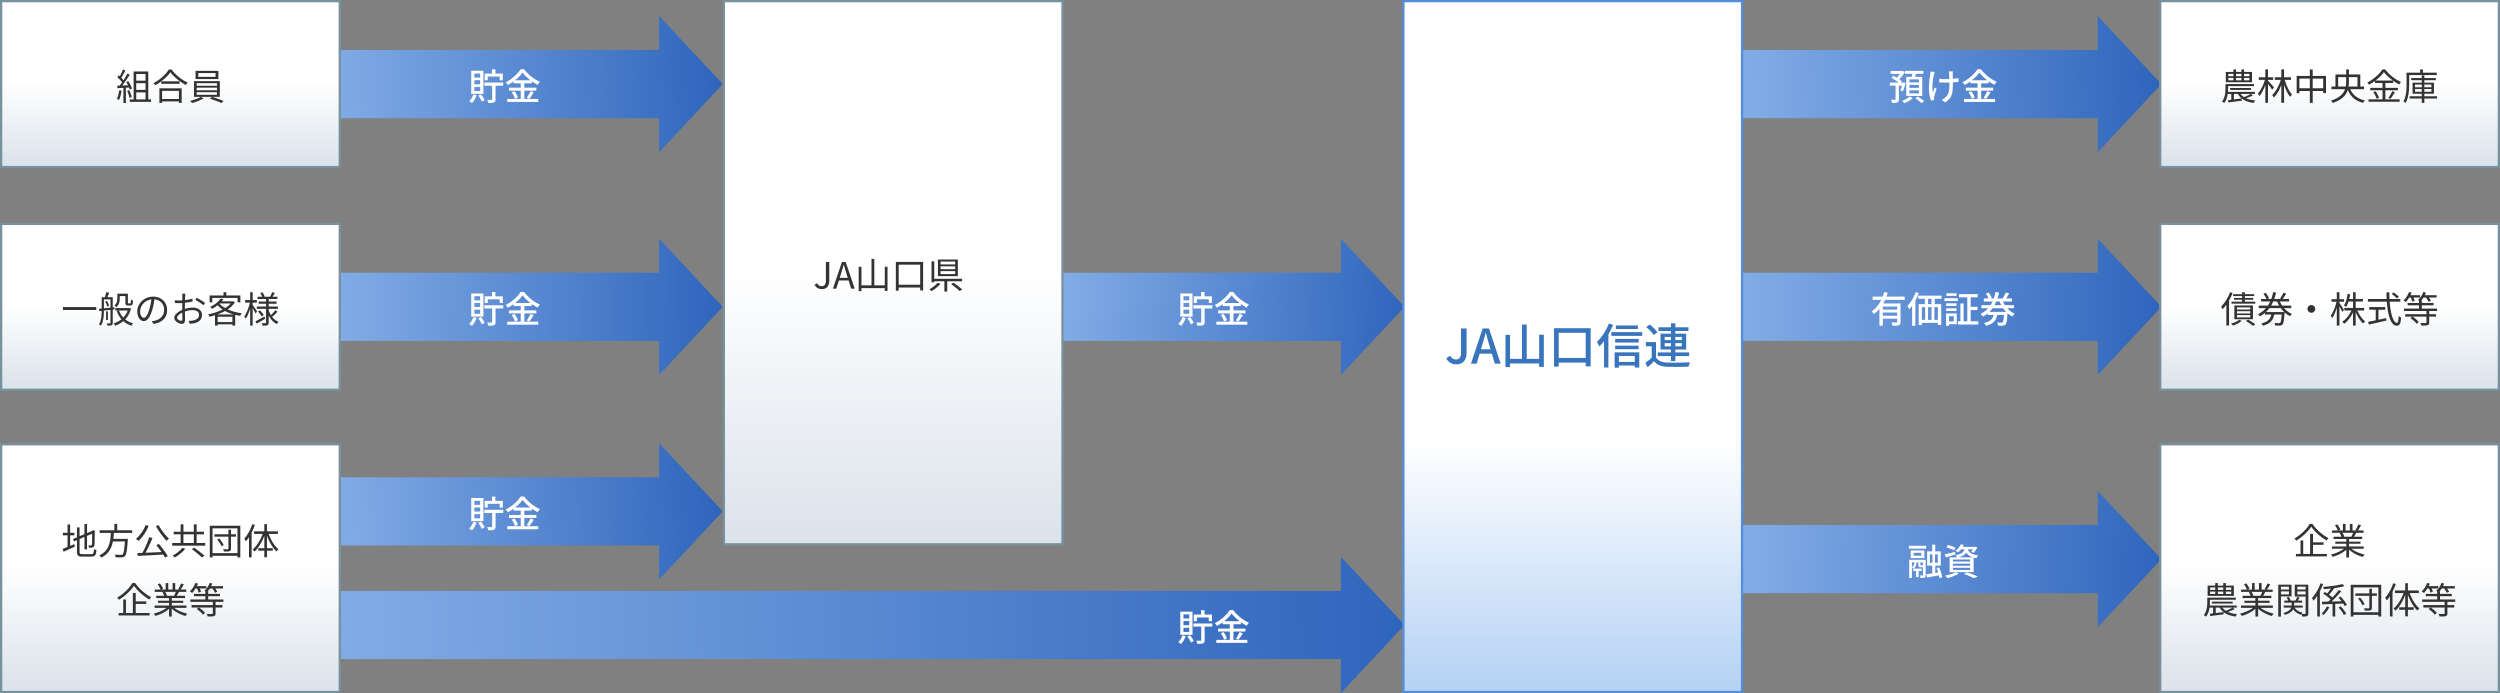<svg xmlns="http://www.w3.org/2000/svg" xmlns:xlink="http://www.w3.org/1999/xlink" width="1100" height="305" viewBox="0 0 1100 305">
  <rect x="0" y="0" width="1100" height="305" fill="#808080" stroke="none"/>
  <defs>
    <linearGradient id="linear-gradient" x1="0.098" y1="0.77" x2="1" y2="0.761" gradientUnits="objectBoundingBox">
      <stop offset="0" stop-color="#81abe5"/>
      <stop offset="1" stop-color="#2e65bc"/>
    </linearGradient>
    <linearGradient id="linear-gradient-2" x1="0.053" y1="0.755" y2="0.743" xlink:href="#linear-gradient"/>
    <linearGradient id="linear-gradient-3" x1="0.117" y1="0.803" y2="0.805" xlink:href="#linear-gradient"/>
    <linearGradient id="linear-gradient-4" x1="0.041" y1="0.724" y2="0.732" xlink:href="#linear-gradient"/>
    <linearGradient id="linear-gradient-5" x1="0.05" y1="0.739" y2="0.756" xlink:href="#linear-gradient"/>
    <linearGradient id="linear-gradient-6" x1="0.208" y1="0.718" y2="0.738" xlink:href="#linear-gradient"/>
    <linearGradient id="linear-gradient-7" x1="0.123" y1="0.775" y2="0.756" xlink:href="#linear-gradient"/>
    <linearGradient id="linear-gradient-8" x1="0.224" y1="0.768" y2="0.767" xlink:href="#linear-gradient"/>
    <linearGradient id="linear-gradient-9" x1="0.5" x2="0.5" y2="1" gradientUnits="objectBoundingBox">
      <stop offset="0" stop-color="#fff"/>
      <stop offset="0.493" stop-color="#fff"/>
      <stop offset="1" stop-color="#dbe2ea"/>
    </linearGradient>
    <linearGradient id="linear-gradient-12" x1="0.5" x2="0.5" y2="1" gradientUnits="objectBoundingBox">
      <stop offset="0" stop-color="#fff"/>
      <stop offset="0.635" stop-color="#fff"/>
      <stop offset="1" stop-color="#b4d1f4"/>
    </linearGradient>
  </defs>
  <g id="グループ_11879" data-name="グループ 11879" transform="translate(17662 -3554)">
    <path id="パス_5017" data-name="パス 5017" d="M17815,2632h-161v-30h161v-15l28,30-28,30Z" transform="translate(-35187 974)" fill="url(#linear-gradient)"/>
    <path id="パス_5030" data-name="パス 5030" d="M17815,2632h-161v-30h161v-15l28,30-28,30Z" transform="translate(-34554 974)" fill="url(#linear-gradient-2)"/>
    <path id="パス_5022" data-name="パス 5022" d="M17815,2632h-161v-30h161v-15l28,30-28,30Z" transform="translate(-35187 1072)" fill="url(#linear-gradient-3)"/>
    <path id="パス_5031" data-name="パス 5031" d="M17815,2632h-161v-30h161v-15l28,30-28,30Z" transform="translate(-34554 1072)" fill="url(#linear-gradient-4)"/>
    <path id="パス_5032" data-name="パス 5032" d="M17815,2632h-161v-30h161v-15l28,30-28,30Z" transform="translate(-34554 1183)" fill="url(#linear-gradient-5)"/>
    <path id="パス_5023" data-name="パス 5023" d="M17815,2632h-161v-30h161v-15l28,30-28,30Z" transform="translate(-34887 1072)" fill="url(#linear-gradient-6)"/>
    <path id="パス_5033" data-name="パス 5033" d="M17815,2632h-161v-30h161v-15l28,30-28,30Z" transform="translate(-35187 1162)" fill="url(#linear-gradient-7)"/>
    <path id="パス_5040" data-name="パス 5040" d="M18225,2632h-571v-30h571v-15l28,30-28,30Z" transform="translate(-35297 1212)" fill="url(#linear-gradient-8)"/>
    <g id="パス_5016" data-name="パス 5016" transform="translate(-17662 3554)" fill="url(#linear-gradient-9)">
      <path d="M 149.5 73.5 L 0.5 73.5 L 0.5 0.5 L 149.5 0.5 L 149.5 73.5 Z" stroke="none"/>
      <path d="M 1 1 L 1 73 L 149 73 L 149 1 L 1 1 M 0 0 L 150 0 L 150 74 L 0 74 L 0 0 Z" stroke="none" fill="#77919d"/>
    </g>
    <g id="パス_5041" data-name="パス 5041" transform="translate(-16712 3554)" fill="url(#linear-gradient-9)">
      <path d="M 149.5 73.5 L 0.5 73.5 L 0.5 0.5 L 149.5 0.5 L 149.5 73.5 Z" stroke="none"/>
      <path d="M 1 1 L 1 73 L 149 73 L 149 1 L 1 1 M 0 0 L 150 0 L 150 74 L 0 74 L 0 0 Z" stroke="none" fill="#77919d"/>
    </g>
    <g id="パス_5020" data-name="パス 5020" transform="translate(-17344 3554)" fill="url(#linear-gradient-9)">
      <path d="M 149.5 239.5 L 0.5 239.5 L 0.5 0.5 L 149.5 0.5 L 149.5 239.5 Z" stroke="none"/>
      <path d="M 1 1 L 1 239 L 149 239 L 149 1 L 1 1 M 0 0 L 150 0 L 150 240 L 0 240 L 0 0 Z" stroke="none" fill="#77919d"/>
    </g>
    <g id="パス_5028" data-name="パス 5028" transform="translate(-17045 3554)" fill="url(#linear-gradient-12)">
      <path d="M 149.5 304.5 L 0.5 304.5 L 0.5 0.5 L 149.5 0.5 L 149.5 304.5 Z" stroke="none"/>
      <path d="M 1 1 L 1 304 L 149 304 L 149 1 L 1 1 M 0 0 L 150 0 L 150 305 L 0 305 L 0 0 Z" stroke="none" fill="#548ddb"/>
    </g>
    <g id="パス_5021" data-name="パス 5021" transform="translate(-17662 3652)" fill="url(#linear-gradient-9)">
      <path d="M 149.5 73.5 L 0.5 73.5 L 0.5 0.5 L 149.5 0.5 L 149.5 73.5 Z" stroke="none"/>
      <path d="M 1 1 L 1 73 L 149 73 L 149 1 L 1 1 M 0 0 L 150 0 L 150 74 L 0 74 L 0 0 Z" stroke="none" fill="#77919d"/>
    </g>
    <g id="パス_5042" data-name="パス 5042" transform="translate(-16712 3652)" fill="url(#linear-gradient-9)">
      <path d="M 149.5 73.5 L 0.5 73.5 L 0.5 0.5 L 149.5 0.5 L 149.5 73.5 Z" stroke="none"/>
      <path d="M 1 1 L 1 73 L 149 73 L 149 1 L 1 1 M 0 0 L 150 0 L 150 74 L 0 74 L 0 0 Z" stroke="none" fill="#77919d"/>
    </g>
    <g id="パス_5034" data-name="パス 5034" transform="translate(-17662 3749)" fill="url(#linear-gradient-9)">
      <path d="M 149.5 109.5 L 0.5 109.5 L 0.5 0.5 L 149.5 0.5 L 149.5 109.5 Z" stroke="none"/>
      <path d="M 1 1 L 1 109 L 149 109 L 149 1 L 1 1 M 0 0 L 150 0 L 150 110 L 0 110 L 0 0 Z" stroke="none" fill="#77919d"/>
    </g>
    <g id="パス_5043" data-name="パス 5043" transform="translate(-16712 3749)" fill="url(#linear-gradient-9)">
      <path d="M 149.5 109.5 L 0.5 109.5 L 0.5 0.5 L 149.5 0.5 L 149.5 109.5 Z" stroke="none"/>
      <path d="M 1 1 L 1 109 L 149 109 L 149 1 L 1 1 M 0 0 L 150 0 L 150 110 L 0 110 L 0 0 Z" stroke="none" fill="#77919d"/>
    </g>
    <path id="パス_5018" data-name="パス 5018" d="M-15.584-8.5H-10.4v1.1h-5.184Zm0,4.048H-10.4v1.1h-5.184Zm-.624-8.1H-9.76V.4h-1.2V-11.44h-4.1V.4h-1.152ZM-17.9-.272h9.376V.816H-17.9ZM-20.88-13.44l1.072.416q-.288.576-.64,1.216t-.688,1.224q-.336.584-.656,1.032l-.832-.368q.3-.464.624-1.08t.624-1.264Q-21.072-12.912-20.88-13.44Zm1.936,1.824,1.056.448q-.56.912-1.24,1.912T-20.5-7.312q-.688.944-1.3,1.632l-.768-.4q.464-.544.96-1.232t.984-1.44q.488-.752.92-1.488T-18.944-11.616Zm-4.448,1.552.592-.8q.448.368.912.816t.848.888a5.5,5.5,0,0,1,.592.792l-.64.928a6.9,6.9,0,0,0-.6-.848q-.376-.464-.824-.928T-23.392-10.064Zm3.936,2.16.9-.384q.352.528.672,1.12t.568,1.152a6.316,6.316,0,0,1,.36,1.008l-.944.448a9.489,9.489,0,0,0-.368-1.024q-.24-.576-.544-1.184A12.662,12.662,0,0,0-19.456-7.9Zm-3.968,1.616q1.072-.032,2.576-.088t3.088-.136v.992q-1.52.1-2.976.176l-2.592.144Zm4.384,2.224.9-.3q.352.736.664,1.6a11.028,11.028,0,0,1,.44,1.488l-.992.336a10.97,10.97,0,0,0-.4-1.512Q-18.72-3.328-19.04-4.064Zm-3.5-.224,1.024.176a19.446,19.446,0,0,1-.448,2.232A9.718,9.718,0,0,1-22.64-.016a1.865,1.865,0,0,0-.28-.16l-.352-.168A2.9,2.9,0,0,0-23.6-.48a6.86,6.86,0,0,0,.664-1.752A20.55,20.55,0,0,0-22.544-4.288Zm1.84-1.536h1.088V1.312H-20.7ZM-4.032-8.208h8.08v1.072h-8.08ZM-4.32-.448H4.256V.624H-4.32ZM-4.864-5.12H4.928V1.3H3.712V-4.032H-3.68V1.3H-4.864Zm4.832-7.1a13.488,13.488,0,0,1-1.7,2.016,22.7,22.7,0,0,1-2.32,2A20.233,20.233,0,0,1-6.7-6.512q-.08-.128-.208-.3t-.272-.352a2.42,2.42,0,0,0-.272-.288A18.047,18.047,0,0,0-4.744-9.168a19.568,19.568,0,0,0,2.352-2.1A12.526,12.526,0,0,0-.72-13.408H.512a15.107,15.107,0,0,0,1.464,1.744,19.344,19.344,0,0,0,1.76,1.6A20.064,20.064,0,0,0,5.656-8.7,15.193,15.193,0,0,0,7.584-7.664a5.389,5.389,0,0,0-.416.512q-.208.288-.384.56Q5.84-7.1,4.88-7.744T3.008-9.128a21.557,21.557,0,0,1-1.7-1.536A13.76,13.76,0,0,1-.032-12.224Zm12.272.384v1.648h7.6V-11.84Zm-1.2-.976H21.1V-9.2H11.04Zm.5,7.392v1.136H20.5V-5.424Zm0,1.984v1.152H20.5V-3.44Zm0-3.952v1.12H20.5v-1.12Zm-1.184-.9H21.728v6.9H10.352Zm3.04,6.864,1.12.736a14.3,14.3,0,0,1-1.5.768q-.856.384-1.76.7T9.5,1.3A4.471,4.471,0,0,0,9.1.84,5.005,5.005,0,0,0,8.624.416Q9.472.208,10.384-.1T12.1-.744A7.931,7.931,0,0,0,13.392-1.424Zm3.92.848,1.024-.784q.848.24,1.776.56t1.8.648q.872.328,1.48.6l-1.024.864Q21.776,1.024,20.9.68T19.088,0Q18.144-.336,17.312-.576Z" transform="translate(-17587 3598)" fill="#333"/>
    <path id="パス_5046" data-name="パス 5046" d="M-44.544-9.7V-8.64h9.28V-9.7Zm0-1.808v1.04h9.28V-11.5Zm-1.1-.832h11.536v4.528H-45.648Zm3.344-1.1h1.168v5.328H-42.3Zm3.52,0h1.168v5.328h-1.168Zm-6.4,6.416h11.952v.912H-45.184Zm-.608,0h1.152V-4.96q0,.688-.072,1.5A14.129,14.129,0,0,1-44.96-1.8a8.984,8.984,0,0,1-.512,1.64,6.351,6.351,0,0,1-.864,1.472,2.886,2.886,0,0,0-.3-.216q-.184-.12-.376-.232A1.852,1.852,0,0,0-47.344.7a6.253,6.253,0,0,0,1.008-1.872,9.422,9.422,0,0,0,.44-2,17.465,17.465,0,0,0,.1-1.808Zm2.048,1.744h9.12v.848h-9.12Zm-1.584,1.712h12.48v.9h-12.48Zm2.08.256h1.168V.352l-1.168.1ZM-44.656.048Q-43.52-.08-41.92-.28l3.28-.408.032.992q-1.584.208-3.144.408t-2.76.36ZM-34.608-2.7l.848.72q-.528.256-1.144.512t-1.216.48q-.6.224-1.128.384l-.608-.576q.512-.192,1.112-.456t1.168-.552Q-35.008-2.48-34.608-2.7Zm-4.912-.608a4.929,4.929,0,0,0,1.456,1.744A7.762,7.762,0,0,0-35.736-.384a14.129,14.129,0,0,0,3.08.608,2.772,2.772,0,0,0-.264.312,3.626,3.626,0,0,0-.248.384q-.112.2-.192.36A13.92,13.92,0,0,1-36.568.5a7.773,7.773,0,0,1-2.4-1.44,6.4,6.4,0,0,1-1.56-2.112ZM-24.1-10h7.136v1.152H-24.1Zm2.88-3.456h1.2v14.7h-1.2ZM-21.3-9.5l.928.3q-.3,1.136-.736,2.3a22.869,22.869,0,0,1-.976,2.248,17.757,17.757,0,0,1-1.16,2,10.6,10.6,0,0,1-1.272,1.568,3.454,3.454,0,0,0-.328-.568q-.216-.312-.392-.52A10.8,10.8,0,0,0-24.024-3.6,16.547,16.547,0,0,0-22.9-5.408a18.918,18.918,0,0,0,.944-2.024A14.726,14.726,0,0,0-21.3-9.5Zm1.408,0A23.877,23.877,0,0,0-19-6.776a20.07,20.07,0,0,0,1.184,2.52,10.328,10.328,0,0,0,1.352,1.92,2.931,2.931,0,0,0-.5.424,4.506,4.506,0,0,0-.432.5A12.329,12.329,0,0,1-18.72-3.544,23.073,23.073,0,0,1-19.88-6.3a30.413,30.413,0,0,1-.872-2.96ZM-31.136-10H-24.8v1.152h-6.336Zm2.88-3.456h1.168v14.7h-1.168Zm-.08,4.144.816.288q-.24.992-.6,2.024t-.808,2.024q-.448.992-.936,1.84A8.613,8.613,0,0,1-30.88-1.7a3.946,3.946,0,0,0-.3-.568,6.134,6.134,0,0,0-.36-.536,10.226,10.226,0,0,0,.968-1.3,17.6,17.6,0,0,0,.9-1.616A17.751,17.751,0,0,0-28.9-7.512,18.7,18.7,0,0,0-28.336-9.312Zm1.232.784q.144.128.416.424t.608.672q.336.376.664.752t.584.68q.256.3.368.448l-.8,1.04a8.592,8.592,0,0,0-.5-.784q-.328-.464-.712-.968t-.728-.952q-.344-.448-.568-.7Zm12.64-2.048h12.9v7.52H-2.8V-9.408H-13.264v6.432h-1.2Zm.64,5.424H-2.08v1.184H-13.824Zm5.152-8.288h1.264v14.7H-8.672Zm9.5,7.52H15.184v1.168H.832Zm1.76-5.3H13.536v5.808H12.288v-4.64h-8.5v4.64h-1.2Zm6.16,5.5a8.3,8.3,0,0,0,2.424,3.824A9.364,9.364,0,0,0,15.552.16a3.735,3.735,0,0,0-.28.32,4.137,4.137,0,0,0-.28.4q-.128.208-.224.368A10.789,10.789,0,0,1,11.52-.112a8.347,8.347,0,0,1-2.336-2.24,11.686,11.686,0,0,1-1.52-3.1ZM7.312-13.44H8.528V-8.3A17.054,17.054,0,0,1,8.384-6.1a9.318,9.318,0,0,1-.552,2.16A7.287,7.287,0,0,1,6.64-1.928,8.644,8.644,0,0,1,4.568-.16,14.7,14.7,0,0,1,1.36,1.3,1.633,1.633,0,0,0,1.192.96Q1.072.768.944.576A2.1,2.1,0,0,0,.688.256a13.671,13.671,0,0,0,2.976-1.32,8.119,8.119,0,0,0,1.928-1.6,6.363,6.363,0,0,0,1.1-1.792,8.08,8.08,0,0,0,.5-1.912A15,15,0,0,0,7.312-8.32Zm16.624,1.152a14.044,14.044,0,0,1-1.688,1.96A21.269,21.269,0,0,1,19.96-8.384a20.682,20.682,0,0,1-2.616,1.648,3.181,3.181,0,0,0-.208-.32q-.128-.176-.264-.344a2.5,2.5,0,0,0-.28-.3,16.98,16.98,0,0,0,2.68-1.656,19.846,19.846,0,0,0,2.328-2.04,12.83,12.83,0,0,0,1.664-2.064H24.48a17.232,17.232,0,0,0,1.456,1.68,18.563,18.563,0,0,0,1.736,1.56A19.111,19.111,0,0,0,29.56-8.9a16.174,16.174,0,0,0,1.912,1.008,4.2,4.2,0,0,0-.432.512q-.208.288-.368.56Q29.76-7.3,28.8-7.928t-1.864-1.36a21.918,21.918,0,0,1-1.672-1.488A13.412,13.412,0,0,1,23.936-12.288ZM19.984-8.56H28v1.072H19.984ZM17.9-5.344H30.08v1.056H17.9ZM17.168-.288h13.68V.768H17.168ZM23.3-8.144H24.56v8.4H23.3ZM19.232-3.472l.976-.384a9.563,9.563,0,0,1,.648.952q.312.52.552,1.024a4.7,4.7,0,0,1,.336.9L20.7-.528a5.558,5.558,0,0,0-.32-.912,10.616,10.616,0,0,0-.528-1.04Q19.552-3.008,19.232-3.472Zm8.384-.416,1.136.448q-.464.752-.984,1.56a12.646,12.646,0,0,1-.984,1.352l-.9-.384q.288-.4.608-.92T27.112-2.9Q27.408-3.44,27.616-3.888Zm8.3-5.776H46.768v.96H35.92Zm-.688,8.016H47.3V-.64H35.232Zm5.344-9.168h1.136V1.3H40.576ZM37.6-4.832V-3.6h7.216V-4.832Zm0-1.984v1.2h7.216v-1.2Zm-1.072-.816h9.408v4.864H36.528Zm3.328-5.808h1.232v2.048H39.856Zm-5.392,1.408h12.7v1.072h-12.7Zm-.576,0H35.04v5.024q0,.928-.056,2T34.76-2.816A16.1,16.1,0,0,1,34.28-.64,9.287,9.287,0,0,1,33.472,1.3q-.112-.1-.288-.232t-.36-.256A2.4,2.4,0,0,0,32.5.624a7.71,7.71,0,0,0,.76-1.792,13.859,13.859,0,0,0,.416-2q.136-1.024.176-2.008t.04-1.832Z" transform="translate(-16637 3598)" fill="#333"/>
    <path id="パス_5019" data-name="パス 5019" d="M-8.9-7.68h8.32v1.392H-8.9ZM-5.52-13.5h1.5v2.72h-1.5Zm.064,6.368h1.5V-.32a2.23,2.23,0,0,1-.144.9,1.074,1.074,0,0,1-.56.5,3.377,3.377,0,0,1-1.024.2q-.624.04-1.488.04A4.122,4.122,0,0,0-7.36.616a6.155,6.155,0,0,0-.288-.7q.624.016,1.168.016h.736A.408.408,0,0,0-5.52-.136a.282.282,0,0,0,.064-.216Zm-3.28-4.48H-.752v2.944H-2.144V-10.32H-7.392v1.648H-8.736Zm-4.976,9.152,1.424.352a11.324,11.324,0,0,1-.9,1.912,8.685,8.685,0,0,1-1.16,1.576,3.357,3.357,0,0,0-.352-.3q-.224-.168-.456-.32t-.408-.248A5.827,5.827,0,0,0-14.48-.824,8.321,8.321,0,0,0-13.712-2.464Zm2.144.512,1.216-.544a12.911,12.911,0,0,1,.928,1.312A8.838,8.838,0,0,1-8.752.08L-10.032.7a7.825,7.825,0,0,0-.632-1.3A13.372,13.372,0,0,0-11.568-1.952ZM-13.28-8.72v1.808h2.544V-8.72Zm0,2.96v1.824h2.544V-5.76Zm0-5.9v1.792h2.544v-1.792Zm-1.376-1.216H-9.3V-2.7h-5.36Zm22.592.816A13.894,13.894,0,0,1,6.264-10.12,20.648,20.648,0,0,1,4.008-8.208,20.09,20.09,0,0,1,1.424-6.592a2.464,2.464,0,0,0-.24-.4q-.16-.224-.344-.44T.5-7.808A17.373,17.373,0,0,0,3.152-9.456a18.652,18.652,0,0,0,2.3-2.032,12.9,12.9,0,0,0,1.632-2.048H8.64a15.236,15.236,0,0,0,1.448,1.7A18.8,18.8,0,0,0,11.8-10.288a18.043,18.043,0,0,0,1.864,1.3,14.723,14.723,0,0,0,1.9.984,5.141,5.141,0,0,0-.536.64,8.167,8.167,0,0,0-.456.7A20.381,20.381,0,0,1,12.7-7.76Q11.76-8.384,10.872-9.1a21.185,21.185,0,0,1-1.64-1.472A13.3,13.3,0,0,1,7.936-12.064ZM3.968-8.672H12v1.344H3.968ZM1.952-5.424H14v1.312H1.952ZM1.184-.464H14.832V.864H1.184ZM7.12-8.144h1.6V.208H7.12ZM3.136-3.376l1.232-.5a10.459,10.459,0,0,1,.624.912q.3.5.544.984a4.345,4.345,0,0,1,.336.888l-1.3.576a5.114,5.114,0,0,0-.32-.9q-.224-.5-.512-1.016A8.586,8.586,0,0,0,3.136-3.376Zm8.272-.512,1.44.544q-.464.752-.984,1.52T10.912-.512l-1.152-.5q.288-.384.592-.888t.584-1.032Q11.216-3.456,11.408-3.888Z" transform="translate(-17440 3598)" fill="#fff"/>
    <path id="パス_5037" data-name="パス 5037" d="M-23.12-12.768h5.168v1.312H-23.12Zm-.352,5.1h6.1V-6.32h-6.1Zm2.528.7h1.456V-.352a2.423,2.423,0,0,1-.136.9.962.962,0,0,1-.536.5,2.755,2.755,0,0,1-.952.216q-.568.04-1.4.04A3.415,3.415,0,0,0-22.68.584a4.781,4.781,0,0,0-.3-.712q.576.016,1.072.016t.656-.016a.425.425,0,0,0,.24-.048.23.23,0,0,0,.064-.192Zm2.528-5.808h.32l.288-.1.928.656q-.384.624-.88,1.28t-1.024,1.24a10.83,10.83,0,0,1-1.04,1.016,3.487,3.487,0,0,0-.4-.464q-.256-.256-.448-.432a10.564,10.564,0,0,0,.848-.888,12.74,12.74,0,0,0,.808-1.048,8.331,8.331,0,0,0,.6-.992Zm.608,5.1h.208l.208-.048.928.224q-.288.96-.624,1.96t-.624,1.688l-1.136-.272q.176-.416.36-.992t.36-1.192q.176-.616.32-1.176ZM-22.736-9.68l.768-.992q.672.32,1.4.744t1.36.872a6.5,6.5,0,0,1,1.016.864l-.832,1.1a8.912,8.912,0,0,0-1-.872q-.616-.472-1.328-.928A15.081,15.081,0,0,0-22.736-9.68Zm5.888-3.136H-8.7v1.3h-8.144Zm1.984,6.144v1.344h4.192V-6.672Zm0,2.416v1.344h4.192V-4.256Zm0-4.8v1.312h4.192V-9.056Zm-1.392-1.136h7.04v8.416h-7.04Zm2.7-1.952,1.728.208q-.208.72-.432,1.424T-12.672-9.3l-1.344-.256q.1-.368.192-.824t.168-.92Q-13.584-11.76-13.552-12.144ZM-14.688-1.6l1.28.8a7.817,7.817,0,0,1-1.048.832A13.452,13.452,0,0,1-15.744.8a11.652,11.652,0,0,1-1.312.592q-.176-.208-.48-.5T-18.064.4a13.753,13.753,0,0,0,1.272-.568,11.4,11.4,0,0,0,1.208-.7A5.414,5.414,0,0,0-14.688-1.6Zm2.416.848,1.136-.768q.464.288.992.656t1.016.728a7.05,7.05,0,0,1,.792.664l-1.2.864a6.437,6.437,0,0,0-.736-.68q-.464-.376-.992-.76T-12.272-.752ZM4.3-12.576q-.032.224-.048.48t-.032.528v.616q0,.424.008.952t.016,1.08q.008.552.008,1.016v.752q0,1.392-.08,2.56a9.264,9.264,0,0,1-.4,2.176A5.643,5.643,0,0,1,2.76-.552,7.465,7.465,0,0,1,.832,1.056L-.64-.1a5.85,5.85,0,0,0,.9-.488,4.924,4.924,0,0,0,.8-.632,4.7,4.7,0,0,0,.888-1.112,4.955,4.955,0,0,0,.5-1.3,9.6,9.6,0,0,0,.224-1.584q.056-.872.056-1.96,0-.416-.008-1.04T2.68-9.5q-.024-.664-.04-1.224t-.032-.848a3.826,3.826,0,0,0-.072-.56q-.056-.272-.088-.448ZM-1.744-9.36q.368.048.784.1T-.1-9.2q.44.016.872.016,1.008,0,2.088-.048t2.1-.152q1.016-.1,1.816-.264L6.752-8.016Q6-7.9,5.008-7.824t-2.08.12q-1.088.04-2.144.04-.352,0-.808-.016l-.9-.032q-.448-.016-.816-.032Zm-2-2.976q-.064.256-.16.584t-.16.568q-.176.784-.344,1.776T-4.68-7.344a17.643,17.643,0,0,0-.08,2.112,10.108,10.108,0,0,0,.216,1.92q.16-.448.384-1.056T-3.728-5.5l.832.528q-.208.592-.416,1.3T-3.7-2.344q-.176.632-.272,1.048Q-4-1.1-4.024-.888a3.283,3.283,0,0,0-.024.344q0,.128.016.288t.032.3l-1.392.16q-.16-.5-.376-1.32a16.576,16.576,0,0,1-.36-1.816,13.794,13.794,0,0,1-.144-1.984q0-1.312.1-2.528t.24-2.216q.136-1,.232-1.656a5.882,5.882,0,0,0,.064-.624q.016-.32.016-.576Zm19.68.272a13.894,13.894,0,0,1-1.672,1.944,20.648,20.648,0,0,1-2.256,1.912A20.09,20.09,0,0,1,9.424-6.592a2.464,2.464,0,0,0-.24-.4q-.16-.224-.344-.44T8.5-7.808a17.373,17.373,0,0,0,2.656-1.648,18.652,18.652,0,0,0,2.3-2.032,12.9,12.9,0,0,0,1.632-2.048H16.64a15.236,15.236,0,0,0,1.448,1.7A18.8,18.8,0,0,0,19.8-10.288a18.043,18.043,0,0,0,1.864,1.3,14.724,14.724,0,0,0,1.9.984,5.141,5.141,0,0,0-.536.64,8.167,8.167,0,0,0-.456.7A20.381,20.381,0,0,1,20.7-7.76Q19.76-8.384,18.872-9.1a21.186,21.186,0,0,1-1.64-1.472A13.3,13.3,0,0,1,15.936-12.064ZM11.968-8.672H20v1.344H11.968ZM9.952-5.424H22v1.312H9.952ZM9.184-.464H22.832V.864H9.184Zm5.936-7.68h1.6V.208h-1.6ZM11.136-3.376l1.232-.5a10.459,10.459,0,0,1,.624.912q.3.5.544.984a4.345,4.345,0,0,1,.336.888l-1.3.576a5.114,5.114,0,0,0-.32-.9q-.224-.5-.512-1.016A8.586,8.586,0,0,0,11.136-3.376Zm8.272-.512,1.44.544q-.464.752-.984,1.52T18.912-.512l-1.152-.5q.288-.384.592-.888t.584-1.032Q19.216-3.456,19.408-3.888Z" transform="translate(-16807 3598)" fill="#fff"/>
    <path id="パス_5025" data-name="パス 5025" d="M-8.9-7.68h8.32v1.392H-8.9ZM-5.52-13.5h1.5v2.72h-1.5Zm.064,6.368h1.5V-.32a2.23,2.23,0,0,1-.144.9,1.074,1.074,0,0,1-.56.5,3.377,3.377,0,0,1-1.024.2q-.624.04-1.488.04A4.122,4.122,0,0,0-7.36.616a6.155,6.155,0,0,0-.288-.7q.624.016,1.168.016h.736A.408.408,0,0,0-5.52-.136a.282.282,0,0,0,.064-.216Zm-3.28-4.48H-.752v2.944H-2.144V-10.32H-7.392v1.648H-8.736Zm-4.976,9.152,1.424.352a11.324,11.324,0,0,1-.9,1.912,8.685,8.685,0,0,1-1.16,1.576,3.357,3.357,0,0,0-.352-.3q-.224-.168-.456-.32t-.408-.248A5.827,5.827,0,0,0-14.48-.824,8.321,8.321,0,0,0-13.712-2.464Zm2.144.512,1.216-.544a12.911,12.911,0,0,1,.928,1.312A8.838,8.838,0,0,1-8.752.08L-10.032.7a7.825,7.825,0,0,0-.632-1.3A13.372,13.372,0,0,0-11.568-1.952ZM-13.28-8.72v1.808h2.544V-8.72Zm0,2.96v1.824h2.544V-5.76Zm0-5.9v1.792h2.544v-1.792Zm-1.376-1.216H-9.3V-2.7h-5.36Zm22.592.816A13.894,13.894,0,0,1,6.264-10.12,20.648,20.648,0,0,1,4.008-8.208,20.09,20.09,0,0,1,1.424-6.592a2.464,2.464,0,0,0-.24-.4q-.16-.224-.344-.44T.5-7.808A17.373,17.373,0,0,0,3.152-9.456a18.652,18.652,0,0,0,2.3-2.032,12.9,12.9,0,0,0,1.632-2.048H8.64a15.236,15.236,0,0,0,1.448,1.7A18.8,18.8,0,0,0,11.8-10.288a18.043,18.043,0,0,0,1.864,1.3,14.723,14.723,0,0,0,1.9.984,5.141,5.141,0,0,0-.536.64,8.167,8.167,0,0,0-.456.7A20.381,20.381,0,0,1,12.7-7.76Q11.76-8.384,10.872-9.1a21.185,21.185,0,0,1-1.64-1.472A13.3,13.3,0,0,1,7.936-12.064ZM3.968-8.672H12v1.344H3.968ZM1.952-5.424H14v1.312H1.952ZM1.184-.464H14.832V.864H1.184ZM7.12-8.144h1.6V.208H7.12ZM3.136-3.376l1.232-.5a10.459,10.459,0,0,1,.624.912q.3.5.544.984a4.345,4.345,0,0,1,.336.888l-1.3.576a5.114,5.114,0,0,0-.32-.9q-.224-.5-.512-1.016A8.586,8.586,0,0,0,3.136-3.376Zm8.272-.512,1.44.544q-.464.752-.984,1.52T10.912-.512l-1.152-.5q.288-.384.592-.888t.584-1.032Q11.216-3.456,11.408-3.888Z" transform="translate(-17440 3696)" fill="#fff"/>
    <path id="パス_5038" data-name="パス 5038" d="M-31.04-11.488h14.128v1.424H-31.04Zm4.08,5.728H-19.7v1.28H-26.96Zm-1.088-2.72h8.128v1.344h-6.64V1.328h-1.488Zm7.808,0h1.472V-.4a2.412,2.412,0,0,1-.152.952,1.076,1.076,0,0,1-.584.536,3.973,3.973,0,0,1-1.128.2q-.7.04-1.7.04a3.423,3.423,0,0,0-.176-.744A6.913,6.913,0,0,0-22.8-.144l.928.032q.448.016.784.008t.48-.008a.436.436,0,0,0,.288-.072.322.322,0,0,0,.08-.248Zm-5.7-5.04,1.552.368a25.9,25.9,0,0,1-1.376,3.5,17.225,17.225,0,0,1-2.008,3.24A12.627,12.627,0,0,1-30.48-3.84q-.112-.16-.288-.376t-.36-.432a2.6,2.6,0,0,0-.344-.344A11.189,11.189,0,0,0-29.52-6.7a14.167,14.167,0,0,0,1.576-2.1,16.867,16.867,0,0,0,1.2-2.328A16.937,16.937,0,0,0-25.936-13.52ZM-26.96-3.072H-19.7v1.28H-26.96ZM-10.976-11.9H-.752v1.36H-10.976Zm.192,3.712h9.92V.96H-2.336V-6.864h-7.04v7.9h-1.408Zm2.72-3.52H-6.64v4.5H-8.064Zm2.928-.016h1.424v4.512H-5.136ZM-10.144-1.264h8.88V.048h-8.88Zm2.208-5.968h1.28V-.256h-1.28Zm2.8-.016h1.28V-.256h-1.28Zm-6.976-6.224,1.376.432a22.269,22.269,0,0,1-1.152,2.632,25.13,25.13,0,0,1-1.448,2.464A15.532,15.532,0,0,1-14.944-5.9a4.175,4.175,0,0,0-.208-.456q-.144-.28-.3-.568a4.633,4.633,0,0,0-.288-.464A12.182,12.182,0,0,0-14.336-9.1a19.069,19.069,0,0,0,1.248-2.1A17.557,17.557,0,0,0-12.112-13.472Zm-1.552,4.288,1.408-1.408.016.016V1.344h-1.424ZM6.96-12.592H15.2v1.424H6.96ZM6.464-.64h9.008V.8H6.464Zm5.008-6.368H15.1v1.44H11.472Zm-.864-5.008H12.1V.192H10.608ZM7.584-8.48H8.992v8.5H7.584ZM1.312-8.544h4.56V-7.36H1.312Zm.1-4.432H5.872v1.184H1.408Zm-.1,6.64h4.56v1.184H1.312ZM.56-10.8H6.448v1.232H.56ZM2.032-4.1H5.968V.656H2.032V-.576H4.656v-2.3H2.032Zm-.752,0h1.3v5.44H1.28ZM16.832-7.728h14.32v1.376H16.832Zm1.04-2.944H30.24v1.344H17.872Zm1.712,5.888h7.632v1.376H19.584ZM26-10.1a12.164,12.164,0,0,0,1.3,2.544,10.324,10.324,0,0,0,1.872,2.12A9.088,9.088,0,0,0,31.5-3.968a4.6,4.6,0,0,0-.352.36q-.192.216-.368.448a3.418,3.418,0,0,0-.288.44A10.367,10.367,0,0,1,28.04-4.432a12.045,12.045,0,0,1-1.96-2.384,14.7,14.7,0,0,1-1.408-2.912Zm-7.232-2.688,1.264-.48a9.016,9.016,0,0,1,.552.792q.264.424.48.832a5.408,5.408,0,0,1,.328.728l-1.344.528a7.832,7.832,0,0,0-.528-1.168A11.739,11.739,0,0,0,18.768-12.784Zm8.8-.544,1.488.48q-.384.672-.808,1.336t-.792,1.144l-1.28-.448q.24-.352.5-.784t.5-.888Q27.408-12.944,27.568-13.328Zm-.752,8.544h1.536l-.008.232a2.474,2.474,0,0,1-.04.392q-.08,1.568-.208,2.568a11.837,11.837,0,0,1-.28,1.552,1.931,1.931,0,0,1-.392.808,1.322,1.322,0,0,1-.512.376,2.821,2.821,0,0,1-.64.152q-.336.032-.912.032T24.144,1.3a3.071,3.071,0,0,0-.136-.72A2.56,2.56,0,0,0,23.7-.112q.592.048,1.112.064t.744.016a1.243,1.243,0,0,0,.344-.04.667.667,0,0,0,.248-.136,1.587,1.587,0,0,0,.264-.624,10.808,10.808,0,0,0,.224-1.376q.1-.912.184-2.368Zm-4.464.432H23.92a10.79,10.79,0,0,1-.408,1.928,5.175,5.175,0,0,1-.824,1.6A5.038,5.038,0,0,1,21.2.44a9.667,9.667,0,0,1-2.4.936,2.234,2.234,0,0,0-.208-.432A5.423,5.423,0,0,0,18.28.48,3.588,3.588,0,0,0,17.952.1a8.762,8.762,0,0,0,2.112-.712,4.008,4.008,0,0,0,1.28-.992,3.756,3.756,0,0,0,.68-1.248A8.977,8.977,0,0,0,22.352-4.352Zm.656-9.184,1.584.288a26.829,26.829,0,0,1-.96,3.208,16.5,16.5,0,0,1-1.416,2.928A12.342,12.342,0,0,1,20.2-4.624a11.7,11.7,0,0,1-2.776,1.936,4.387,4.387,0,0,0-.28-.416q-.168-.224-.344-.44a5,5,0,0,0-.336-.376,10.412,10.412,0,0,0,2.608-1.744,10.744,10.744,0,0,0,1.872-2.28,14.3,14.3,0,0,0,1.272-2.672A19.8,19.8,0,0,0,23.008-13.536Z" transform="translate(-16807 3696)" fill="#fff"/>
    <path id="パス_5039" data-name="パス 5039" d="M-4.832-13.344h1.344v3.968H-4.832ZM-11.92-2.512h1.1V.912h-1.1ZM-7.456-.32q1.1-.144,2.672-.392l3.184-.5.1,1.3Q-2.976.368-4.456.632T-7.12,1.1Zm4.528-2.752,1.152-.272a15.272,15.272,0,0,1,.592,1.48q.272.792.472,1.552A7.936,7.936,0,0,1-.464,1.024L-1.7,1.36A9.535,9.535,0,0,0-1.92.024q-.176-.76-.432-1.568A14.67,14.67,0,0,0-2.928-3.072ZM-5.872-9.088v3.68h3.52v-3.68Zm-1.2-1.3h6V-4.1h-6Zm-5.9.608v1.3h3.312v-1.3Zm-1.3-1.024h5.984v3.36h-5.984Zm-.816-2.032H-7.5v1.264h-7.584Zm1.9,10.016h3.712v1.024h-3.712Zm-1.76-3.856h6.576v1.12H-13.76V1.312h-1.184Zm6.032,0H-7.7V0a2.081,2.081,0,0,1-.1.7.788.788,0,0,1-.4.424,1.928,1.928,0,0,1-.72.176q-.432.032-1.056.032A3.574,3.574,0,0,0-10.1.752,5.092,5.092,0,0,0-10.3.176q.4.016.736.016h.448a.184.184,0,0,0,.208-.208Zm-2.032.56h.928v1.6q0,.192.04.224a.337.337,0,0,0,.184.032h.624a.733.733,0,0,0,.192-.016q.048-.016.064-.1a1.426,1.426,0,0,0,.384.2,4.306,4.306,0,0,0,.432.136.72.72,0,0,1-.288.488,1.1,1.1,0,0,1-.624.152h-.9a1.172,1.172,0,0,1-.832-.216,1.335,1.335,0,0,1-.208-.888ZM-4.72-9.9h1.136v5.12h.1V-.208H-4.816V-4.784h.1Zm-7.952,3.76h.9v.592a5.789,5.789,0,0,1-.08.936,2.594,2.594,0,0,1-.368.952,2.8,2.8,0,0,1-.88.848,1.81,1.81,0,0,0-.352-.352,4.905,4.905,0,0,0-.416-.3,2.2,2.2,0,0,0,.8-.656,1.942,1.942,0,0,0,.328-.752,3.844,3.844,0,0,0,.072-.7Zm14.1-6.032L2.1-13.2q.544.128,1.176.336t1.216.432A9.678,9.678,0,0,1,5.472-12l-.688,1.152a8.7,8.7,0,0,0-.952-.448q-.584-.24-1.216-.472T1.424-12.176ZM.656-9.088q.88-.192,2.1-.5l2.464-.632.16,1.2Q4.3-8.688,3.224-8.36l-1.976.6Zm6.976-3.3h6.3v1.1H6.768Zm5.92,0h.24l.24-.048.992.272a13.1,13.1,0,0,1-.736,1.28,7.209,7.209,0,0,1-.832,1.072l-1.184-.384a7.24,7.24,0,0,0,.712-.936,6.313,6.313,0,0,0,.568-1.064Zm-4.08.432h1.36a6.448,6.448,0,0,1-.408,1.536,3.821,3.821,0,0,1-.792,1.2,4.29,4.29,0,0,1-1.36.9,10.282,10.282,0,0,1-2.144.632,2.4,2.4,0,0,0-.3-.56,4.477,4.477,0,0,0-.408-.528A9.424,9.424,0,0,0,7.3-9.224a3.87,3.87,0,0,0,1.176-.664,2.609,2.609,0,0,0,.672-.9A4.346,4.346,0,0,0,9.472-11.952Zm1.3.336a3.914,3.914,0,0,0,.352.936,2.739,2.739,0,0,0,.728.848,4.62,4.62,0,0,0,1.344.7,10.986,10.986,0,0,0,2.2.48,5.124,5.124,0,0,0-.424.592,3.949,3.949,0,0,0-.344.656,9.98,9.98,0,0,1-2.368-.68,4.794,4.794,0,0,1-1.464-.976,4.144,4.144,0,0,1-.816-1.168,7.322,7.322,0,0,1-.44-1.256ZM7.744-13.5,9.1-13.3A10.943,10.943,0,0,1,8.04-11.52,8.162,8.162,0,0,1,6.5-9.936a3.009,3.009,0,0,0-.544-.416,4.264,4.264,0,0,0-.608-.32,6.621,6.621,0,0,0,1.5-1.368A6.66,6.66,0,0,0,7.744-13.5ZM4.288-4.992v.912h7.584v-.912Zm0,1.824v.928h7.584v-.928Zm0-3.648v.9h7.584v-.9Zm-1.456-.96h10.56v6.5H2.832ZM9.152-.448,10.4-1.2q.864.288,1.76.616t1.7.648q.8.32,1.376.608l-1.728.72q-.48-.272-1.176-.584T10.816.168Q10-.16,9.152-.448Zm-3.68-.8,1.392.64A16.3,16.3,0,0,1,5.36.16q-.848.384-1.752.7t-1.72.552a3.7,3.7,0,0,0-.312-.376Q1.376.816,1.16.608A3.82,3.82,0,0,0,.768.272Q1.6.112,2.472-.12T4.128-.64A8.934,8.934,0,0,0,5.472-1.248Z" transform="translate(-16807 3807)" fill="#fff"/>
    <path id="パス_5026" data-name="パス 5026" d="M-8.9-7.68h8.32v1.392H-8.9ZM-5.52-13.5h1.5v2.72h-1.5Zm.064,6.368h1.5V-.32a2.23,2.23,0,0,1-.144.9,1.074,1.074,0,0,1-.56.5,3.377,3.377,0,0,1-1.024.2q-.624.04-1.488.04A4.122,4.122,0,0,0-7.36.616a6.155,6.155,0,0,0-.288-.7q.624.016,1.168.016h.736A.408.408,0,0,0-5.52-.136a.282.282,0,0,0,.064-.216Zm-3.28-4.48H-.752v2.944H-2.144V-10.32H-7.392v1.648H-8.736Zm-4.976,9.152,1.424.352a11.324,11.324,0,0,1-.9,1.912,8.685,8.685,0,0,1-1.16,1.576,3.357,3.357,0,0,0-.352-.3q-.224-.168-.456-.32t-.408-.248A5.827,5.827,0,0,0-14.48-.824,8.321,8.321,0,0,0-13.712-2.464Zm2.144.512,1.216-.544a12.911,12.911,0,0,1,.928,1.312A8.838,8.838,0,0,1-8.752.08L-10.032.7a7.825,7.825,0,0,0-.632-1.3A13.372,13.372,0,0,0-11.568-1.952ZM-13.28-8.72v1.808h2.544V-8.72Zm0,2.96v1.824h2.544V-5.76Zm0-5.9v1.792h2.544v-1.792Zm-1.376-1.216H-9.3V-2.7h-5.36Zm22.592.816A13.894,13.894,0,0,1,6.264-10.12,20.648,20.648,0,0,1,4.008-8.208,20.09,20.09,0,0,1,1.424-6.592a2.464,2.464,0,0,0-.24-.4q-.16-.224-.344-.44T.5-7.808A17.373,17.373,0,0,0,3.152-9.456a18.652,18.652,0,0,0,2.3-2.032,12.9,12.9,0,0,0,1.632-2.048H8.64a15.236,15.236,0,0,0,1.448,1.7A18.8,18.8,0,0,0,11.8-10.288a18.043,18.043,0,0,0,1.864,1.3,14.723,14.723,0,0,0,1.9.984,5.141,5.141,0,0,0-.536.64,8.167,8.167,0,0,0-.456.7A20.381,20.381,0,0,1,12.7-7.76Q11.76-8.384,10.872-9.1a21.185,21.185,0,0,1-1.64-1.472A13.3,13.3,0,0,1,7.936-12.064ZM3.968-8.672H12v1.344H3.968ZM1.952-5.424H14v1.312H1.952ZM1.184-.464H14.832V.864H1.184ZM7.12-8.144h1.6V.208H7.12ZM3.136-3.376l1.232-.5a10.459,10.459,0,0,1,.624.912q.3.5.544.984a4.345,4.345,0,0,1,.336.888l-1.3.576a5.114,5.114,0,0,0-.32-.9q-.224-.5-.512-1.016A8.586,8.586,0,0,0,3.136-3.376Zm8.272-.512,1.44.544q-.464.752-.984,1.52T10.912-.512l-1.152-.5q.288-.384.592-.888t.584-1.032Q11.216-3.456,11.408-3.888Z" transform="translate(-17128 3696)" fill="#fff"/>
    <path id="パス_5035" data-name="パス 5035" d="M-8.9-7.68h8.32v1.392H-8.9ZM-5.52-13.5h1.5v2.72h-1.5Zm.064,6.368h1.5V-.32a2.23,2.23,0,0,1-.144.9,1.074,1.074,0,0,1-.56.5,3.377,3.377,0,0,1-1.024.2q-.624.04-1.488.04A4.122,4.122,0,0,0-7.36.616a6.155,6.155,0,0,0-.288-.7q.624.016,1.168.016h.736A.408.408,0,0,0-5.52-.136a.282.282,0,0,0,.064-.216Zm-3.28-4.48H-.752v2.944H-2.144V-10.32H-7.392v1.648H-8.736Zm-4.976,9.152,1.424.352a11.324,11.324,0,0,1-.9,1.912,8.685,8.685,0,0,1-1.16,1.576,3.357,3.357,0,0,0-.352-.3q-.224-.168-.456-.32t-.408-.248A5.827,5.827,0,0,0-14.48-.824,8.321,8.321,0,0,0-13.712-2.464Zm2.144.512,1.216-.544a12.911,12.911,0,0,1,.928,1.312A8.838,8.838,0,0,1-8.752.08L-10.032.7a7.825,7.825,0,0,0-.632-1.3A13.372,13.372,0,0,0-11.568-1.952ZM-13.28-8.72v1.808h2.544V-8.72Zm0,2.96v1.824h2.544V-5.76Zm0-5.9v1.792h2.544v-1.792Zm-1.376-1.216H-9.3V-2.7h-5.36Zm22.592.816A13.894,13.894,0,0,1,6.264-10.12,20.648,20.648,0,0,1,4.008-8.208,20.09,20.09,0,0,1,1.424-6.592a2.464,2.464,0,0,0-.24-.4q-.16-.224-.344-.44T.5-7.808A17.373,17.373,0,0,0,3.152-9.456a18.652,18.652,0,0,0,2.3-2.032,12.9,12.9,0,0,0,1.632-2.048H8.64a15.236,15.236,0,0,0,1.448,1.7A18.8,18.8,0,0,0,11.8-10.288a18.043,18.043,0,0,0,1.864,1.3,14.723,14.723,0,0,0,1.9.984,5.141,5.141,0,0,0-.536.64,8.167,8.167,0,0,0-.456.7A20.381,20.381,0,0,1,12.7-7.76Q11.76-8.384,10.872-9.1a21.185,21.185,0,0,1-1.64-1.472A13.3,13.3,0,0,1,7.936-12.064ZM3.968-8.672H12v1.344H3.968ZM1.952-5.424H14v1.312H1.952ZM1.184-.464H14.832V.864H1.184ZM7.12-8.144h1.6V.208H7.12ZM3.136-3.376l1.232-.5a10.459,10.459,0,0,1,.624.912q.3.5.544.984a4.345,4.345,0,0,1,.336.888l-1.3.576a5.114,5.114,0,0,0-.32-.9q-.224-.5-.512-1.016A8.586,8.586,0,0,0,3.136-3.376Zm8.272-.512,1.44.544q-.464.752-.984,1.52T10.912-.512l-1.152-.5q.288-.384.592-.888t.584-1.032Q11.216-3.456,11.408-3.888Z" transform="translate(-17440 3786)" fill="#fff"/>
    <path id="パス_5044" data-name="パス 5044" d="M-8.9-7.68h8.32v1.392H-8.9ZM-5.52-13.5h1.5v2.72h-1.5Zm.064,6.368h1.5V-.32a2.23,2.23,0,0,1-.144.9,1.074,1.074,0,0,1-.56.5,3.377,3.377,0,0,1-1.024.2q-.624.04-1.488.04A4.122,4.122,0,0,0-7.36.616a6.155,6.155,0,0,0-.288-.7q.624.016,1.168.016h.736A.408.408,0,0,0-5.52-.136a.282.282,0,0,0,.064-.216Zm-3.28-4.48H-.752v2.944H-2.144V-10.32H-7.392v1.648H-8.736Zm-4.976,9.152,1.424.352a11.324,11.324,0,0,1-.9,1.912,8.685,8.685,0,0,1-1.16,1.576,3.357,3.357,0,0,0-.352-.3q-.224-.168-.456-.32t-.408-.248A5.827,5.827,0,0,0-14.48-.824,8.321,8.321,0,0,0-13.712-2.464Zm2.144.512,1.216-.544a12.911,12.911,0,0,1,.928,1.312A8.838,8.838,0,0,1-8.752.08L-10.032.7a7.825,7.825,0,0,0-.632-1.3A13.372,13.372,0,0,0-11.568-1.952ZM-13.28-8.72v1.808h2.544V-8.72Zm0,2.96v1.824h2.544V-5.76Zm0-5.9v1.792h2.544v-1.792Zm-1.376-1.216H-9.3V-2.7h-5.36Zm22.592.816A13.894,13.894,0,0,1,6.264-10.12,20.648,20.648,0,0,1,4.008-8.208,20.09,20.09,0,0,1,1.424-6.592a2.464,2.464,0,0,0-.24-.4q-.16-.224-.344-.44T.5-7.808A17.373,17.373,0,0,0,3.152-9.456a18.652,18.652,0,0,0,2.3-2.032,12.9,12.9,0,0,0,1.632-2.048H8.64a15.236,15.236,0,0,0,1.448,1.7A18.8,18.8,0,0,0,11.8-10.288a18.043,18.043,0,0,0,1.864,1.3,14.723,14.723,0,0,0,1.9.984,5.141,5.141,0,0,0-.536.64,8.167,8.167,0,0,0-.456.7A20.381,20.381,0,0,1,12.7-7.76Q11.76-8.384,10.872-9.1a21.185,21.185,0,0,1-1.64-1.472A13.3,13.3,0,0,1,7.936-12.064ZM3.968-8.672H12v1.344H3.968ZM1.952-5.424H14v1.312H1.952ZM1.184-.464H14.832V.864H1.184ZM7.12-8.144h1.6V.208H7.12ZM3.136-3.376l1.232-.5a10.459,10.459,0,0,1,.624.912q.3.5.544.984a4.345,4.345,0,0,1,.336.888l-1.3.576a5.114,5.114,0,0,0-.32-.9q-.224-.5-.512-1.016A8.586,8.586,0,0,0,3.136-3.376Zm8.272-.512,1.44.544q-.464.752-.984,1.52T10.912-.512l-1.152-.5q.288-.384.592-.888t.584-1.032Q11.216-3.456,11.408-3.888Z" transform="translate(-17128 3836)" fill="#fff"/>
    <path id="パス_5027" data-name="パス 5027" d="M-47.3-6.9H-32.64v1.312H-47.3Zm24.448-5.9h3.568v1.056h-3.568ZM-24.24-6.448h5.888V-5.36H-24.24Zm4.416-6.352h1.1v3.7q0,.224.008.36t.056.168a.41.41,0,0,0,.256.064h.448a1.267,1.267,0,0,0,.208-.016.377.377,0,0,0,.144-.048.449.449,0,0,0,.16-.32q.016-.176.032-.512t.032-.8a2.7,2.7,0,0,0,.416.264,2.5,2.5,0,0,0,.48.2q-.016.432-.056.888a2.175,2.175,0,0,1-.12.632.828.828,0,0,1-.448.512,1.044,1.044,0,0,1-.344.112,2.479,2.479,0,0,1-.392.032h-.8a1.8,1.8,0,0,1-.464-.064,1.092,1.092,0,0,1-.416-.208.828.828,0,0,1-.232-.416,4.107,4.107,0,0,1-.072-.928Zm1.264,6.352h.224l.208-.032.752.256A10.5,10.5,0,0,1-18.928-2.7,10.078,10.078,0,0,1-21.36-.232a12.063,12.063,0,0,1-2.992,1.544,4.507,4.507,0,0,0-.3-.536A2.914,2.914,0,0,0-25.024.3a10.116,10.116,0,0,0,2.792-1.336A9.422,9.422,0,0,0-19.96-3.224a8.48,8.48,0,0,0,1.4-3.016Zm-4.1,1.056a9.673,9.673,0,0,0,1.392,2.5A8.575,8.575,0,0,0-19.152-.936,9.6,9.6,0,0,0-16.4.288a3.211,3.211,0,0,0-.408.472,5.733,5.733,0,0,0-.344.52,9.461,9.461,0,0,1-2.84-1.392A9.5,9.5,0,0,1-22.16-2.3a11.6,11.6,0,0,1-1.472-2.848Zm-.72-7.408H-22.3v2.1a7.643,7.643,0,0,1-.12,1.312,4.863,4.863,0,0,1-.448,1.344,3.585,3.585,0,0,1-.984,1.184,1.672,1.672,0,0,0-.24-.256q-.16-.144-.328-.272a1.935,1.935,0,0,0-.3-.192,3.111,3.111,0,0,0,.888-.992,3.456,3.456,0,0,0,.368-1.088,6.911,6.911,0,0,0,.088-1.072ZM-28.32-4.976h.8V-1.2h-.8Zm-1.44-6.256h3.68v.976h-3.68Zm3.36,0h1.008V.048a1.738,1.738,0,0,1-.1.672.806.806,0,0,1-.36.384,2.565,2.565,0,0,1-.736.144q-.448.032-1.136.032A2.856,2.856,0,0,0-27.864.8q-.1-.288-.2-.5.5.016.888.016t.52-.016A.226.226,0,0,0-26.4.048Zm-3.856,0h.976v5.808q0,.768-.048,1.656T-29.5-1.976A10.68,10.68,0,0,1-29.9-.24a6.594,6.594,0,0,1-.7,1.52,1.748,1.748,0,0,0-.248-.2q-.152-.1-.32-.2t-.3-.16a6.03,6.03,0,0,0,.808-1.928,13.356,13.356,0,0,0,.32-2.16q.072-1.1.072-2.056Zm-1.168,5.1,1.944-.184q1.1-.1,2.336-.24t2.488-.28l.016.976q-1.2.144-2.4.272t-2.3.248q-1.1.12-1.96.232ZM-28.7-9.3l.752-.3a6.487,6.487,0,0,1,.592,1.1,4.972,4.972,0,0,1,.336,1.048l-.816.336a5.671,5.671,0,0,0-.32-1.056A7.8,7.8,0,0,0-28.7-9.3Zm.432-4.144,1.28.256q-.224.656-.488,1.312t-.472,1.12l-.992-.256q.192-.512.384-1.208T-28.272-13.44Zm21.3,2.512q-.16,1.248-.408,2.608a24.436,24.436,0,0,1-.632,2.64A14.79,14.79,0,0,1-9.08-2.928a5.466,5.466,0,0,1-1.256,1.664,2.174,2.174,0,0,1-1.408.56,2.186,2.186,0,0,1-1.36-.512A3.659,3.659,0,0,1-14.176-2.7a5.743,5.743,0,0,1-.416-2.28,5.876,5.876,0,0,1,.536-2.48,6.676,6.676,0,0,1,1.488-2.072,7.184,7.184,0,0,1,2.232-1.432A7.1,7.1,0,0,1-7.6-11.488a6.612,6.612,0,0,1,2.536.464A5.759,5.759,0,0,1-3.136-9.752,5.659,5.659,0,0,1-1.9-7.88,6,6,0,0,1-1.472-5.6a5.988,5.988,0,0,1-.712,2.96A5.548,5.548,0,0,1-4.232-.56,8.438,8.438,0,0,1-7.472.5L-8.224-.688q.384-.048.736-.1t.64-.112a6.335,6.335,0,0,0,1.5-.552,5.121,5.121,0,0,0,1.3-.96A4.429,4.429,0,0,0-3.128-3.8a4.68,4.68,0,0,0,.344-1.848A5.059,5.059,0,0,0-3.1-7.464a4.28,4.28,0,0,0-.944-1.48,4.457,4.457,0,0,0-1.52-1.008,5.353,5.353,0,0,0-2.048-.368,5.714,5.714,0,0,0-2.376.48A5.743,5.743,0,0,0-11.8-8.584a5.766,5.766,0,0,0-1.144,1.7,4.5,4.5,0,0,0-.4,1.8,4.432,4.432,0,0,0,.264,1.656,2.324,2.324,0,0,0,.64.952,1.189,1.189,0,0,0,.744.3,1.169,1.169,0,0,0,.784-.376A4.324,4.324,0,0,0-10.1-3.768,14.083,14.083,0,0,0-9.28-5.952,23.482,23.482,0,0,0-8.68-8.4q.248-1.3.36-2.544ZM6.576-12.784a2.536,2.536,0,0,0-.048.328q-.016.184-.032.392t-.032.384q-.016.368-.04.96t-.04,1.3q-.016.712-.032,1.44T6.336-6.624q0,.624.008,1.368t.032,1.472q.024.728.032,1.344t.008.984A3.166,3.166,0,0,1,6.24-.288a1.212,1.212,0,0,1-.488.616,1.439,1.439,0,0,1-.744.184A3,3,0,0,1,3.968.3a4.825,4.825,0,0,1-1.1-.584,3.5,3.5,0,0,1-.856-.848A1.731,1.731,0,0,1,1.68-2.144a2.235,2.235,0,0,1,.552-1.408,6.314,6.314,0,0,1,1.44-1.28,9.059,9.059,0,0,1,1.88-.96A12.179,12.179,0,0,1,7.776-6.44a11.208,11.208,0,0,1,2.08-.216,5.075,5.075,0,0,1,2.072.4,3.442,3.442,0,0,1,1.424,1.112,2.758,2.758,0,0,1,.52,1.672,3.553,3.553,0,0,1-.392,1.7A3.34,3.34,0,0,1,12.328-.544a6.032,6.032,0,0,1-1.864.768A8.006,8.006,0,0,1,9.416.376L8.48.448l-.448-1.3q.448.016.936,0A5.287,5.287,0,0,0,9.9-.96a4.808,4.808,0,0,0,1.32-.44,2.744,2.744,0,0,0,.992-.824,2.024,2.024,0,0,0,.376-1.232,1.8,1.8,0,0,0-.368-1.152,2.275,2.275,0,0,0-.992-.7,3.85,3.85,0,0,0-1.392-.24,9.486,9.486,0,0,0-2.064.224,13.267,13.267,0,0,0-2.048.64,6.969,6.969,0,0,0-1.408.712A4.473,4.473,0,0,0,3.3-3.088a1.428,1.428,0,0,0-.376.88.86.86,0,0,0,.184.52,1.992,1.992,0,0,0,.456.44,2.269,2.269,0,0,0,.576.3,1.669,1.669,0,0,0,.528.1A.51.51,0,0,0,5.1-1.04a.948.948,0,0,0,.152-.592q0-.464-.016-1.288T5.2-4.712Q5.184-5.68,5.184-6.56q0-.688.008-1.472t.016-1.52q.008-.736.016-1.3t.008-.8q0-.16-.008-.376T5.2-12.448a2.1,2.1,0,0,0-.048-.336Zm4.96,1.776q.576.3,1.28.728t1.352.856a12.409,12.409,0,0,1,1.032.752l-.656,1.024a6.366,6.366,0,0,0-.736-.616q-.448-.328-.96-.656T11.84-9.544q-.5-.3-.88-.5Zm-9.6,1.1q.656.08,1.128.1t.92.024q.592,0,1.328-.064t1.52-.168q.784-.1,1.528-.256T9.7-10.592l.032,1.248q-.624.144-1.392.28t-1.56.232q-.792.1-1.512.16t-1.248.064q-.688,0-1.16-.016t-.888-.064Zm20.08-.7,1.3.24A12.935,12.935,0,0,1,21.256-8.1a13.866,13.866,0,0,1-3,1.976q-.1-.144-.232-.312a2.73,2.73,0,0,0-.3-.312q-.16-.144-.288-.24A11.722,11.722,0,0,0,20.264-8.7,8.675,8.675,0,0,0,22.016-10.608Zm-.176,1.2h5.584v.944H20.976Zm5.232,0h.24l.208-.064.816.5A9.546,9.546,0,0,1,26.3-6.7,15.593,15.593,0,0,1,23.552-4.9a23.373,23.373,0,0,1-3.136,1.336,29.065,29.065,0,0,1-3.248.912,3.242,3.242,0,0,0-.256-.552,3.424,3.424,0,0,0-.336-.5,25.5,25.5,0,0,0,3.1-.792,22.844,22.844,0,0,0,3-1.2A14.87,14.87,0,0,0,25.256-7.28a7.63,7.63,0,0,0,1.816-1.936Zm-5.7.736a8.858,8.858,0,0,0,2.48,2.112,16.08,16.08,0,0,0,3.48,1.512,24.176,24.176,0,0,0,4.072.872,4.321,4.321,0,0,0-.272.344q-.144.2-.272.408t-.224.384a23.471,23.471,0,0,1-4.1-1.016A16.408,16.408,0,0,1,23-5.768a10.6,10.6,0,0,1-2.664-2.424ZM19.6-3.648h8.88v4.9H27.264V-2.64h-6.5v3.9H19.6Zm.576,3.36h7.7V.72h-7.7ZM23.344-13.44h1.232v2.1H23.344Zm-6.112,1.456H30.768v3.008H29.536V-10.9H18.4v1.92H17.232Zm21.1.56h8.736v.992H38.336ZM38.8-9.312h7.9v.96H38.8ZM38-7.12h9.28V-6.1H38Zm6.752-6.336,1.184.336q-.288.528-.6,1.056t-.568.912l-.944-.3q.24-.416.512-.992A9.322,9.322,0,0,0,44.752-13.456Zm-5.216.384.96-.32q.288.432.568.952a4.82,4.82,0,0,1,.392.9l-1.008.4a6.227,6.227,0,0,0-.368-.944A8.624,8.624,0,0,0,39.536-13.072Zm6.64,7.552.912.656a15.852,15.852,0,0,1-1.1,1.176q-.6.584-1.1,1.016l-.784-.608q.336-.288.72-.68t.744-.808Q45.936-5.184,46.176-5.52Zm-7.648.608.832-.544q.464.48.944,1.064a6.6,6.6,0,0,1,.72,1.032l-.88.608a9.019,9.019,0,0,0-.7-1.064A10.94,10.94,0,0,0,38.528-4.912ZM37.376-.624q.768-.368,1.832-.944t2.168-1.184l.32.992q-.96.56-1.944,1.12T37.936.384Zm4.688-10.112h1.152V-.08A2.02,2.02,0,0,1,43.1.68a.865.865,0,0,1-.416.424,2.976,2.976,0,0,1-.864.168q-.544.04-1.28.04a3.91,3.91,0,0,0-.128-.568,2.577,2.577,0,0,0-.224-.552q.528.016.992.016h.624a.321.321,0,0,0,.208-.072.313.313,0,0,0,.048-.2Zm1.1,5.1a10.756,10.756,0,0,0,1.008,2.224,7.851,7.851,0,0,0,1.488,1.816,6.873,6.873,0,0,0,1.92,1.224,2.758,2.758,0,0,0-.272.28q-.144.168-.28.344A3.5,3.5,0,0,0,46.8.592a7.432,7.432,0,0,1-1.928-1.44A9.449,9.449,0,0,1,43.36-2.912a12.159,12.159,0,0,1-1.024-2.512ZM32.832-9.968h5.2v1.12h-5.2Zm2.24-3.472h1.1v14.7h-1.1ZM35.04-9.3l.752.24q-.192.96-.472,1.984t-.632,2.016q-.352.992-.752,1.84A9.562,9.562,0,0,1,33.1-1.76a2.416,2.416,0,0,0-.272-.536q-.192-.3-.336-.5a9.439,9.439,0,0,0,.784-1.3A16.644,16.644,0,0,0,34-5.728q.336-.88.608-1.8A18.059,18.059,0,0,0,35.04-9.3ZM36.1-7.936a5.819,5.819,0,0,1,.424.576q.28.416.608.9t.608.9q.28.416.376.592l-.672.9q-.128-.3-.376-.768t-.544-.976q-.3-.512-.552-.944t-.416-.672Z" transform="translate(-17587 3696)" fill="#333"/>
    <path id="パス_5047" data-name="パス 5047" d="M-42.448-12.544h9.28v.816h-9.28Zm.4,1.632h8.464v.8h-8.464Zm-1.1,1.648h10.48v.88h-10.48Zm4.672-4.16h1.2v4.688h-1.2Zm-2.256,8.352v.992h5.84v-.992Zm0,1.712v1.008h5.84V-3.36Zm0-3.392v.96h5.84v-.96Zm-1.152-.832H-33.7v6.048h-8.192Zm2.112,6.32,1.152.432a8.2,8.2,0,0,1-1.128.808Q-40.4.368-41.088.7t-1.328.576A3.45,3.45,0,0,0-42.7,1q-.168-.152-.352-.312a3.328,3.328,0,0,0-.328-.256A16.278,16.278,0,0,0-41.4-.32,8.213,8.213,0,0,0-39.776-1.264Zm-4-12.144,1.12.336a22.229,22.229,0,0,1-1.216,2.648,23.823,23.823,0,0,1-1.52,2.456,16.534,16.534,0,0,1-1.68,2.032q-.064-.144-.176-.36t-.248-.448a2.409,2.409,0,0,0-.248-.36,13.189,13.189,0,0,0,1.536-1.784,19.239,19.239,0,0,0,1.36-2.176A19.554,19.554,0,0,0-43.776-13.408Zm-1.632,4.144,1.152-1.152.032.016V1.248h-1.184ZM-36.88-.8l1.072-.528q.576.3,1.168.672t1.112.72a9.46,9.46,0,0,1,.872.656l-1.072.656q-.336-.3-.864-.7T-35.72-.1Q-36.32-.5-36.88-.8Zm5.744-6.736h14.272v1.1H-31.136Zm1.024-2.912h12.3V-9.36h-12.3Zm1.728,5.76h7.728V-3.6h-7.728Zm6.24-5.328a12.263,12.263,0,0,0,1.336,2.552A10.571,10.571,0,0,0-18.9-5.336a9.36,9.36,0,0,0,2.352,1.464,2.114,2.114,0,0,0-.3.288q-.152.176-.288.36t-.232.328a10.386,10.386,0,0,1-2.432-1.656A12.14,12.14,0,0,1-21.776-6.88a14.422,14.422,0,0,1-1.44-2.832Zm-6.96-2.736,1.024-.384a8.592,8.592,0,0,1,.584.8q.28.432.52.856a4.413,4.413,0,0,1,.352.76l-1.072.448a7.468,7.468,0,0,0-.576-1.216A10.812,10.812,0,0,0-29.1-12.752Zm8.832-.448,1.184.4q-.384.688-.84,1.368t-.84,1.16l-1.024-.384q.256-.336.536-.784t.544-.912Q-20.448-12.816-20.272-13.2Zm-.736,8.512h1.232l-.008.192a1.627,1.627,0,0,1-.04.32q-.1,1.616-.224,2.624A11.5,11.5,0,0,1-20.328,0,1.913,1.913,0,0,1-20.7.784a1.292,1.292,0,0,1-.472.336,2.268,2.268,0,0,1-.616.128,8.524,8.524,0,0,1-.9.024q-.584-.008-1.24-.04a2.493,2.493,0,0,0-.112-.584A2.1,2.1,0,0,0-24.3.1q.64.064,1.2.08t.784.016A1.629,1.629,0,0,0-21.96.16a.516.516,0,0,0,.248-.144,1.5,1.5,0,0,0,.288-.64,10.339,10.339,0,0,0,.232-1.424q.1-.944.184-2.464Zm-4.48.336h1.264a10.592,10.592,0,0,1-.44,1.9A5.273,5.273,0,0,1-25.52-.856,5.254,5.254,0,0,1-27,.4a9.158,9.158,0,0,1-2.312.912A2.8,2.8,0,0,0-29.5.976q-.12-.192-.248-.368A2.553,2.553,0,0,0-30,.3a8.609,8.609,0,0,0,2.1-.752,4.387,4.387,0,0,0,1.312-1.04A4.2,4.2,0,0,0-25.848-2.8,8.058,8.058,0,0,0-25.488-4.352Zm.688-9.12,1.264.24a24.384,24.384,0,0,1-.968,3.176,16.214,16.214,0,0,1-1.432,2.872,12.844,12.844,0,0,1-2.016,2.456A11.43,11.43,0,0,1-30.7-2.816a2.6,2.6,0,0,0-.216-.32l-.272-.352a3.182,3.182,0,0,0-.264-.3A10.839,10.839,0,0,0-28.84-5.544a10.864,10.864,0,0,0,1.912-2.3,14.653,14.653,0,0,0,1.3-2.68A19.573,19.573,0,0,0-24.8-13.472ZM-8-7.776a1.683,1.683,0,0,1,.864.224,1.662,1.662,0,0,1,.608.608A1.683,1.683,0,0,1-6.3-6.08a1.7,1.7,0,0,1-.224.856,1.644,1.644,0,0,1-.608.616A1.683,1.683,0,0,1-8-4.384a1.7,1.7,0,0,1-.856-.224,1.627,1.627,0,0,1-.616-.616A1.7,1.7,0,0,1-9.7-6.08a1.683,1.683,0,0,1,.224-.864,1.644,1.644,0,0,1,.616-.608A1.7,1.7,0,0,1-8-7.776ZM6.512-6.5h8.72v1.1H6.512Zm1.552-3.936h6.608v1.1H8.064Zm2.272-3.008H11.5v14.7H10.336ZM9.888-5.984l.96.3A15.343,15.343,0,0,1,9.664-3.264,15.706,15.706,0,0,1,8.136-1.136,10.3,10.3,0,0,1,6.416.48q-.1-.144-.24-.32t-.3-.336q-.152-.16-.28-.272A8.461,8.461,0,0,0,7.28-1.872a13.7,13.7,0,0,0,1.5-1.944A12.451,12.451,0,0,0,9.888-5.984Zm2.128.064a14.207,14.207,0,0,0,.968,2.048,13.841,13.841,0,0,0,1.28,1.88,9.275,9.275,0,0,0,1.4,1.416,3.417,3.417,0,0,0-.3.256q-.168.16-.32.336A2.45,2.45,0,0,0,14.8.352a10.266,10.266,0,0,1-1.408-1.616,16.694,16.694,0,0,1-1.272-2.1,18.171,18.171,0,0,1-.984-2.272ZM7.952-12.688l1.12.192a21.042,21.042,0,0,1-.688,3.04A10.5,10.5,0,0,1,7.3-6.976q-.112-.08-.288-.2t-.36-.232a1.5,1.5,0,0,0-.344-.16A8.04,8.04,0,0,0,7.352-9.88,20.464,20.464,0,0,0,7.952-12.688ZM.864-10.352H6.4v1.12H.864Zm2.32-3.088H4.352v14.7H3.184ZM3.152-9.632l.72.256q-.192.992-.48,2.024T2.752-5.32a19.631,19.631,0,0,1-.76,1.864,9.7,9.7,0,0,1-.84,1.472,2.026,2.026,0,0,0-.16-.392Q.88-2.592.752-2.8a3.956,3.956,0,0,0-.24-.352,8.181,8.181,0,0,0,.808-1.28q.392-.752.752-1.632a18.912,18.912,0,0,0,.632-1.8Q2.976-8.784,3.152-9.632Zm1.136.864q.144.176.432.608t.616.952q.328.52.608.96t.392.632l-.72.864q-.144-.32-.392-.808T4.688-6.592Q4.4-7.136,4.136-7.6t-.424-.72Zm23.056-3.888.816-.672q.4.272.848.616t.84.688a5.853,5.853,0,0,1,.632.632l-.832.752a8.114,8.114,0,0,0-.616-.648q-.376-.36-.816-.72T27.344-12.656ZM16.88-10.448H31.152V-9.28H16.88ZM17.44-6.9h7.072v1.168H17.44Zm2.88.624h1.2V-.56h-1.2ZM16.944-.384,19.208-.84q1.3-.264,2.784-.576t2.952-.632l.1,1.088q-1.36.32-2.744.64T19.632.288q-1.28.288-2.3.512Zm8.1-12.992h1.28q-.016,2.224.136,4.24t.448,3.7a19.351,19.351,0,0,0,.72,2.912,6.845,6.845,0,0,0,.944,1.912,1.437,1.437,0,0,0,1.112.68q.336,0,.5-.72a15.458,15.458,0,0,0,.24-2.32,2.864,2.864,0,0,0,.5.384,3.12,3.12,0,0,0,.56.288,12.18,12.18,0,0,1-.3,2.176A2.2,2.2,0,0,1,30.584.984a1.467,1.467,0,0,1-1,.328A2.2,2.2,0,0,1,28.136.768,4.716,4.716,0,0,1,26.992-.776a12.985,12.985,0,0,1-.864-2.352,24.49,24.49,0,0,1-.6-2.992Q25.3-7.76,25.176-9.6T25.04-13.376Zm14.32,3.6h1.232V-5.6H39.36ZM34.352-8.688H45.776v1.024H34.352ZM32.768-6.224H47.3v1.056H32.768ZM33.28-3.76H46.864V-2.7H33.28Zm9.36-1.616h1.216V-.144a1.756,1.756,0,0,1-.144.8,1,1,0,0,1-.56.432,4.146,4.146,0,0,1-1.08.152q-.68.024-1.672.024a2.834,2.834,0,0,0-.184-.576q-.136-.32-.264-.56.544.016,1.016.024t.816.008q.344,0,.488-.016a.6.6,0,0,0,.3-.072A.286.286,0,0,0,42.64-.16ZM34.608-12.1h5.2v1.024h-5.2Zm6.176,0H47.12v1.024H40.784ZM34.976-13.52l1.136.3a13.646,13.646,0,0,1-1.152,2.28,10.975,10.975,0,0,1-1.424,1.848q-.112-.1-.3-.224t-.376-.256a2.341,2.341,0,0,0-.336-.192,9.086,9.086,0,0,0,1.4-1.7A10.836,10.836,0,0,0,34.976-13.52Zm6.272,0,1.152.272a10.035,10.035,0,0,1-1.064,2.176A9.229,9.229,0,0,1,39.92-9.344a2.193,2.193,0,0,0-.3-.24l-.368-.256q-.184-.128-.328-.208a7.593,7.593,0,0,0,1.36-1.544A7.845,7.845,0,0,0,41.248-13.52Zm-5.68,2.192,1.024-.336q.256.464.512,1.04a5.873,5.873,0,0,1,.352.976l-1.072.4a5.728,5.728,0,0,0-.312-1A9.671,9.671,0,0,0,35.568-11.328Zm6.656.016.992-.4a10.467,10.467,0,0,1,.792,1.056,6.8,6.8,0,0,1,.584,1.04l-1.04.448a5.589,5.589,0,0,0-.536-1.048A9.8,9.8,0,0,0,42.224-11.312Zm-6.656,9.3.88-.688a10.524,10.524,0,0,1,1.056.736q.528.416.984.848a5.659,5.659,0,0,1,.728.816l-.928.768a5.857,5.857,0,0,0-.7-.832,11.066,11.066,0,0,0-.968-.872Q36.1-1.664,35.568-2.016Z" transform="translate(-16637 3696)" fill="#333"/>
    <path id="パス_5024" data-name="パス 5024" d="M-29.352.208a3.67,3.67,0,0,1-1.912-.472,3.754,3.754,0,0,1-1.32-1.384l1.056-.768a2.665,2.665,0,0,0,.9,1.024,2.141,2.141,0,0,0,1.128.3,1.708,1.708,0,0,0,1.424-.584,3.1,3.1,0,0,0,.464-1.912v-8.144h1.488V-3.44a4.871,4.871,0,0,1-.336,1.84A2.857,2.857,0,0,1-27.5-.28,3.2,3.2,0,0,1-29.352.208ZM-24.52,0l3.968-11.728H-18.9L-14.92,0h-1.568l-2.048-6.56q-.32-1.008-.608-1.976t-.576-1.992h-.064q-.272,1.024-.568,1.992t-.6,1.976L-23.032,0Zm2.064-3.584V-4.752h5.408v1.168ZM-7.544-13.1H-6.3V-.736H-7.544Zm-5.632,3.488h1.216v10.7h-1.216ZM-1.7-9.632H-.488V1.024H-1.7ZM-12.568-1.44H-1.176V-.208H-12.568ZM3.176-11.76h12V.816h-1.3V-10.56H4.424V.88H3.176Zm.56,10.048H14.76V-.48H3.736Zm19.1-8.112v1.28h6.432v-1.28Zm0,2.128v1.3h6.432V-7.7Zm0-4.24v1.264h6.432v-1.264Zm-1.136-.88h8.752V-5.5H21.7ZM27.512-1.968l.992-.656q.64.432,1.352.968T31.232-.6a10.514,10.514,0,0,1,1.08.952l-1.04.752a13.413,13.413,0,0,0-1.04-.952q-.64-.536-1.352-1.1T27.512-1.968ZM24.52-3.856h1.264V1.28H24.52ZM19.592-4.32H32.3v1.072h-12.7Zm-.72-7.7h1.2V-2.8h-1.2Zm2.672,9.44,1.248.464A13.1,13.1,0,0,1,21.64-.944q-.656.592-1.36,1.112a15.252,15.252,0,0,1-1.392.92,3.45,3.45,0,0,0-.28-.28q-.168-.152-.344-.3t-.32-.24A13.76,13.76,0,0,0,19.28-.552,13.314,13.314,0,0,0,20.56-1.56,8.584,8.584,0,0,0,21.544-2.576Z" transform="translate(-17271 3681)" fill="#333"/>
    <path id="パス_5029" data-name="パス 5029" d="M-49.193.294a5.136,5.136,0,0,1-2.657-.651,5,5,0,0,1-1.816-1.932l1.7-1.239a3.56,3.56,0,0,0,1.134,1.281,2.5,2.5,0,0,0,1.365.4,2.105,2.105,0,0,0,1.743-.7,3.9,3.9,0,0,0,.567-2.4V-15.477H-44.7V-4.746a6.7,6.7,0,0,1-.462,2.53A3.98,3.98,0,0,1-46.61-.389,4.453,4.453,0,0,1-49.193.294ZM-42.767,0l5.124-15.477h2.814L-29.7,0h-2.583l-2.5-8.4q-.378-1.26-.735-2.551t-.714-2.594h-.084q-.336,1.323-.7,2.6T-37.769-8.4l-2.5,8.4Zm2.9-4.389V-6.321h7.224v1.932Zm19.53-12.831h2.1V-.9h-2.1ZM-27.6-12.663h2.016V1.512H-27.6Zm14.826-.042h2.058V1.449h-2.058ZM-26.618-2.1h14.742V-.063H-26.618ZM-6.227-15.6H9.88V1.218H7.717v-14.8H-4.169V1.3H-6.227Zm.966,13.1H9.124V-.462H-5.261ZM20.969-16.8h9.7v1.575h-9.7Zm-.294,5.922H31.049v1.6H20.675Zm0,2.961H30.986v1.575H20.675Zm.777,7.161h8.8V.84h-8.8Zm-2.478-13.1H32.582v1.638H18.974Zm1.449,8.883H31.28V1.7H29.285V-3.4H22.313V1.764h-1.89Zm-2.52-12.7,1.848.609a34.063,34.063,0,0,1-1.67,3.517,30.939,30.939,0,0,1-2.069,3.3,21.1,21.1,0,0,1-2.31,2.72,5.036,5.036,0,0,0-.273-.63q-.189-.378-.4-.756a5.569,5.569,0,0,0-.4-.63,18.087,18.087,0,0,0,2.026-2.278,24.268,24.268,0,0,0,1.817-2.793A22.732,22.732,0,0,0,17.9-17.682ZM15.782-12.1l1.89-1.869.021.021V1.7H15.782Zm22.869,2.6v7.581H36.74V-7.644H34.2V-9.492Zm0,6.783a3.98,3.98,0,0,0,1.922,1.638,8.874,8.874,0,0,0,3.014.609q.9.021,2.194.032t2.709,0q1.417-.01,2.762-.063T53.6-.609a5.448,5.448,0,0,0-.231.556q-.126.347-.231.714t-.168.662q-.924.042-2.153.073t-2.551.042q-1.323.011-2.551-.01t-2.153-.042A10.371,10.371,0,0,1,40.173.746a5.577,5.577,0,0,1-2.362-1.8q-.672.651-1.375,1.3T34.934,1.6L33.968-.378q.672-.483,1.449-1.092t1.491-1.239ZM34.346-16.086,35.858-17.2q.63.483,1.292,1.081t1.208,1.2a8.494,8.494,0,0,1,.882,1.123L37.6-12.558a7.106,7.106,0,0,0-.829-1.144q-.536-.62-1.176-1.25T34.346-16.086ZM39.722-16H52.931v1.638H39.722ZM39.428-4.956h13.8v1.638h-13.8Zm5.8-12.768h1.932V-1.113H45.224ZM42.451-9.03v1.407h7.539V-9.03Zm0-2.73v1.386h7.539V-11.76Zm-1.806-1.428H51.923v6.993H40.646Z" transform="translate(-16972 3714)" fill="#3975bc"/>
    <path id="パス_5036" data-name="パス 5036" d="M-37.84-13.44H-36.7V-2.288H-37.84Zm-5.024,6.592,8.608-3.632.464,1.024-8.624,3.68Zm1.728-5.1h1.152v10.72a1.8,1.8,0,0,0,.1.664.532.532,0,0,0,.36.312,3,3,0,0,0,.808.08h3.856a1.137,1.137,0,0,0,.712-.184,1.145,1.145,0,0,0,.336-.68,11.072,11.072,0,0,0,.168-1.408,2.255,2.255,0,0,0,.52.288,2.282,2.282,0,0,0,.552.16,7.646,7.646,0,0,1-.288,1.744,1.535,1.535,0,0,1-.664.9,2.593,2.593,0,0,1-1.288.264h-3.952A4.442,4.442,0,0,1-40.2.728a1.188,1.188,0,0,1-.728-.656,3.414,3.414,0,0,1-.208-1.336Zm6.672,1.632h-.128l.272-.24.224-.176.848.32-.064.224q0,1.136-.008,2.128t-.024,1.792q-.016.8-.048,1.336t-.064.776a1.326,1.326,0,0,1-.288.728,1.083,1.083,0,0,1-.592.328,2.993,2.993,0,0,1-.744.112q-.424.016-.76.016-.032-.24-.1-.544a2.109,2.109,0,0,0-.184-.512q.288.016.616.024t.456.008a.553.553,0,0,0,.312-.08.518.518,0,0,0,.168-.352A3.329,3.329,0,0,0-34.5-5.08q.024-.488.032-1.256t.008-1.776Zm-12.864.736h5.072v1.136h-5.072Zm2.048-3.664h1.136V-2.864H-45.28ZM-47.472-2.464q.64-.24,1.48-.584t1.784-.736q.944-.392,1.888-.792l.272,1.072q-1.28.592-2.584,1.184t-2.36,1.056Zm16.32-8.208h14.32V-9.52h-14.32ZM-25.92-6.9h6.384v1.152H-25.92Zm5.952,0h1.248l-.008.112q-.008.112-.016.248a2.238,2.238,0,0,1-.024.232q-.16,2.288-.336,3.72a14.768,14.768,0,0,1-.4,2.2A2.566,2.566,0,0,1-20.048.7a1.5,1.5,0,0,1-.592.4,3.028,3.028,0,0,1-.784.144q-.416.032-1.152.016T-24.112,1.2a2.114,2.114,0,0,0-.136-.584,2.606,2.606,0,0,0-.3-.584Q-23.68.1-22.912.12t1.072.024a2.724,2.724,0,0,0,.456-.032.568.568,0,0,0,.312-.16A1.984,1.984,0,0,0-20.624-1a16.091,16.091,0,0,0,.352-2.112q.16-1.384.3-3.576Zm-6.24-3.136h1.344q-.064,1.28-.208,2.584a20.031,20.031,0,0,1-.456,2.576,10.8,10.8,0,0,1-.912,2.424A8.394,8.394,0,0,1-28.016-.336a9.33,9.33,0,0,1-2.432,1.68,3.584,3.584,0,0,0-.392-.52,3.161,3.161,0,0,0-.488-.456,8.08,8.08,0,0,0,2.32-1.528,7.457,7.457,0,0,0,1.456-1.952,9.735,9.735,0,0,0,.816-2.232A16.85,16.85,0,0,0-26.36-7.7Q-26.256-8.9-26.208-10.032Zm1.536-3.456h1.232v3.312h-1.232Zm15.36,5.84L-7.9-7.28q-.384.9-.824,1.88t-.9,1.968q-.464.984-.944,1.872T-11.488.064L-12.608-.3q.432-.736.9-1.648t.9-1.9q.44-.992.824-1.968T-9.312-7.648ZM-14.56-.672q1.088-.032,2.472-.08t2.944-.12q1.56-.072,3.2-.144t3.256-.136L-2.72-.016Q-4.816.1-6.944.216t-4.04.216q-1.912.1-3.416.16Zm8.32-3.456L-5.1-4.672q.736.848,1.488,1.816t1.392,1.9A16.179,16.179,0,0,1-1.2.7l-1.2.656a17.709,17.709,0,0,0-1.016-1.7Q-4.048-1.3-4.792-2.3T-6.24-4.128Zm-4.688-8.848,1.328.368A18.98,18.98,0,0,1-10.848-10.1a21.555,21.555,0,0,1-1.536,2.264A14.46,14.46,0,0,1-14.064-6a2.27,2.27,0,0,0-.32-.288q-.208-.16-.432-.32t-.384-.256a11.93,11.93,0,0,0,1.672-1.688,16.915,16.915,0,0,0,1.464-2.1A16.072,16.072,0,0,0-10.928-12.976Zm5.712,0a16.5,16.5,0,0,0,.952,1.616q.552.832,1.176,1.632t1.248,1.5a14.1,14.1,0,0,0,1.184,1.2q-.16.128-.352.3t-.368.368q-.176.192-.3.352-.544-.576-1.176-1.344T-4.12-8.976q-.632-.864-1.224-1.768T-6.384-12.5Zm9.7-.32H5.712v8.944H4.48Zm5.808,0H11.52v8.944H10.288ZM.768-5.088H15.3V-3.92H.768Zm.656-4.96h13.3V-8.9H1.424ZM9.392-2.4l1.056-.624q.736.528,1.592,1.176t1.632,1.28Q14.448.064,14.96.544l-1.136.736Q13.344.8,12.592.152T11-1.168Q10.16-1.84,9.392-2.4ZM5.264-2.992l1.248.48A15.293,15.293,0,0,1,5.176-1.12,20,20,0,0,1,3.584.208,15.64,15.64,0,0,1,1.936,1.3,2.114,2.114,0,0,0,1.648,1Q1.472.848,1.3.7A2.739,2.739,0,0,0,.992.448,17.065,17.065,0,0,0,2.592-.56a16.614,16.614,0,0,0,1.52-1.208A8.871,8.871,0,0,0,5.264-2.992Zm14.08-5.92h9.488v1.056H19.344ZM25.5-10.96H26.64v8.32a1.7,1.7,0,0,1-.136.76.839.839,0,0,1-.488.392,3.1,3.1,0,0,1-.944.152q-.608.024-1.536.024a2.5,2.5,0,0,0-.144-.52q-.112-.3-.208-.52.688.016,1.256.016h.76a.393.393,0,0,0,.24-.08.341.341,0,0,0,.064-.24ZM20.56-6.608l.88-.464a11.186,11.186,0,0,1,.8.968q.384.52.7,1.024a5.31,5.31,0,0,1,.472.936l-.944.512a4.247,4.247,0,0,0-.432-.944q-.3-.512-.688-1.048A11.753,11.753,0,0,0,20.56-6.608Zm-3.248-6.08H30.736V1.28H29.488V-11.536H18.512V1.28h-1.2Zm.7,12.08H30V.544H18.016Zm18-12.768,1.12.32a23.39,23.39,0,0,1-1.072,2.68,24.467,24.467,0,0,1-1.352,2.488,15.9,15.9,0,0,1-1.528,2.08,2.176,2.176,0,0,0-.176-.368q-.128-.224-.264-.456a1.8,1.8,0,0,0-.264-.36,12.937,12.937,0,0,0,1.376-1.816,20.126,20.126,0,0,0,1.208-2.2A21.31,21.31,0,0,0,36.016-13.376ZM34.56-9.264,35.68-10.4l.032.016V1.248H34.56ZM41.3-13.392h1.168V1.184H41.3Zm-4.528,3.184h10.5v1.152h-10.5ZM38.656-2.8H45.04v1.1H38.656ZM43.04-9.616a20.245,20.245,0,0,0,1.168,2.824,17.989,17.989,0,0,0,1.568,2.576,10.34,10.34,0,0,0,1.792,1.928,4.536,4.536,0,0,0-.472.432,4.954,4.954,0,0,0-.44.512A12.236,12.236,0,0,1,44.872-3.48a20.4,20.4,0,0,1-1.56-2.784,23.784,23.784,0,0,1-1.184-3.08ZM40.784-9.68l.9.256A22.97,22.97,0,0,1,40.456-6.28a20.969,20.969,0,0,1-1.608,2.816A12.455,12.455,0,0,1,37.008-1.3a3.309,3.309,0,0,0-.248-.32q-.152-.176-.312-.336a2.039,2.039,0,0,0-.3-.256A10.136,10.136,0,0,0,37.968-4.16a19.561,19.561,0,0,0,1.616-2.632A18.81,18.81,0,0,0,40.784-9.68ZM-16.064,13.712a14.094,14.094,0,0,1-1.2,1.608,20.59,20.59,0,0,1-1.584,1.648q-.88.824-1.848,1.576a19.345,19.345,0,0,1-1.992,1.36q-.08-.128-.208-.3t-.272-.352a1.833,1.833,0,0,0-.288-.288,19.322,19.322,0,0,0,2.7-1.88,20.718,20.718,0,0,0,2.352-2.272,13.115,13.115,0,0,0,1.656-2.3h1.232a16.121,16.121,0,0,0,1.44,1.856A20.713,20.713,0,0,0-12.328,16.1a21.469,21.469,0,0,0,1.912,1.5,15.6,15.6,0,0,0,1.936,1.16,3.722,3.722,0,0,0-.44.5q-.216.288-.376.544a20.569,20.569,0,0,1-1.912-1.256q-.968-.712-1.88-1.52a20.464,20.464,0,0,1-1.672-1.656A14.868,14.868,0,0,1-16.064,13.712Zm.112,6.912h5.3v1.1h-5.3Zm-6.848,5.1H-9.152v1.088H-22.8Zm6.256-8.848h1.264v9.408h-1.264Zm-4.224,2.9h1.184v6.48h-1.184Zm13.792,2.656H7.04v1.024H-6.976Zm.048-7.024h13.9v1.024h-13.9Zm.656,2.752H6.4v.992H-6.272Zm.8,2.16H5.616v.928H-5.472Zm4.848-1.7h1.2V27.28h-1.2ZM-2.1,12.544H-.96V15.9H-2.1Zm3.04,0H2.1v3.3H.944Zm-1.952,10.3.96.448A9.711,9.711,0,0,1-1.872,24.84a15.722,15.722,0,0,1-2.32,1.28,17.48,17.48,0,0,1-2.432.888,2.375,2.375,0,0,0-.216-.344q-.136-.184-.28-.368a1.7,1.7,0,0,0-.288-.3,16.759,16.759,0,0,0,2.4-.752,16.017,16.017,0,0,0,2.272-1.1A8.676,8.676,0,0,0-1.008,22.848Zm1.952-.032a7.976,7.976,0,0,0,1.24,1.024,12.055,12.055,0,0,0,1.6.912,16.07,16.07,0,0,0,1.8.728,19.1,19.1,0,0,0,1.84.52q-.128.128-.28.312t-.3.384a2.694,2.694,0,0,0-.224.36,16.919,16.919,0,0,1-1.848-.64,15.722,15.722,0,0,1-1.808-.88,13.562,13.562,0,0,1-1.632-1.088,9.514,9.514,0,0,1-1.32-1.232ZM4.656,12.752l1.232.336q-.352.64-.752,1.3T4.4,15.536L3.424,15.2q.224-.336.456-.768t.44-.88Q4.528,13.1,4.656,12.752ZM2.512,16.128l1.232.32q-.288.528-.592,1.048t-.576.92l-.992-.3q.24-.432.5-.992T2.512,16.128Zm-8.144-3.056,1.024-.352a10.428,10.428,0,0,1,.808,1.2,7.138,7.138,0,0,1,.568,1.168L-4.32,15.5a7.123,7.123,0,0,0-.536-1.184A12.273,12.273,0,0,0-5.632,13.072Zm2.1,3.472,1.136-.208a6.975,6.975,0,0,1,.52.872,4.395,4.395,0,0,1,.344.856l-1.184.24a5.733,5.733,0,0,0-.328-.856A7.48,7.48,0,0,0-3.536,16.544Zm18.9-.32h1.232V20.4H15.36Zm-5.008,1.088H21.776v1.024H10.352ZM8.768,19.776H23.3v1.056H8.768ZM9.28,22.24H22.864V23.3H9.28Zm9.36-1.616h1.216v5.232a1.756,1.756,0,0,1-.144.8,1,1,0,0,1-.56.432,4.146,4.146,0,0,1-1.08.152q-.68.024-1.672.024a2.834,2.834,0,0,0-.184-.576q-.136-.32-.264-.56.544.016,1.016.024t.816.008q.344,0,.488-.016a.6.6,0,0,0,.3-.072.286.286,0,0,0,.072-.232ZM10.608,13.9h5.2v1.024h-5.2Zm6.176,0H23.12v1.024H16.784ZM10.976,12.48l1.136.3a13.646,13.646,0,0,1-1.152,2.28,10.975,10.975,0,0,1-1.424,1.848q-.112-.1-.3-.224t-.376-.256a2.341,2.341,0,0,0-.336-.192,9.086,9.086,0,0,0,1.4-1.7A10.836,10.836,0,0,0,10.976,12.48Zm6.272,0,1.152.272a10.035,10.035,0,0,1-1.064,2.176,9.229,9.229,0,0,1-1.416,1.728,2.193,2.193,0,0,0-.3-.24l-.368-.256q-.184-.128-.328-.208a7.593,7.593,0,0,0,1.36-1.544A7.845,7.845,0,0,0,17.248,12.48Zm-5.68,2.192,1.024-.336q.256.464.512,1.04a5.873,5.873,0,0,1,.352.976l-1.072.4a5.728,5.728,0,0,0-.312-1A9.67,9.67,0,0,0,11.568,14.672Zm6.656.016.992-.4a10.467,10.467,0,0,1,.792,1.056,6.8,6.8,0,0,1,.584,1.04l-1.04.448a5.588,5.588,0,0,0-.536-1.048A9.8,9.8,0,0,0,18.224,14.688Zm-6.656,9.3.88-.688a10.523,10.523,0,0,1,1.056.736q.528.416.984.848a5.659,5.659,0,0,1,.728.816l-.928.768a5.857,5.857,0,0,0-.7-.832,11.067,11.067,0,0,0-.968-.872Q12.1,24.336,11.568,23.984Z" transform="translate(-17587 3798)" fill="#333"/>
    <path id="パス_5045" data-name="パス 5045" d="M-8.064-12.288a14.094,14.094,0,0,1-1.2,1.608,20.59,20.59,0,0,1-1.584,1.648q-.88.824-1.848,1.576A19.345,19.345,0,0,1-14.688-6.1q-.08-.128-.208-.3t-.272-.352a1.833,1.833,0,0,0-.288-.288,19.322,19.322,0,0,0,2.7-1.88,20.718,20.718,0,0,0,2.352-2.272,13.115,13.115,0,0,0,1.656-2.3H-7.52a16.121,16.121,0,0,0,1.44,1.856A20.713,20.713,0,0,0-4.328-9.9a21.469,21.469,0,0,0,1.912,1.5A15.6,15.6,0,0,0-.48-7.232a3.722,3.722,0,0,0-.44.5q-.216.288-.376.544A20.569,20.569,0,0,1-3.208-7.448q-.968-.712-1.88-1.52A20.464,20.464,0,0,1-6.76-10.624,14.868,14.868,0,0,1-8.064-12.288Zm.112,6.912h5.3v1.1h-5.3ZM-14.8-.272H-1.152V.816H-14.8ZM-8.544-9.12H-7.28V.288H-8.544Zm-4.224,2.9h1.184V.256h-1.184ZM1.024-3.568H15.04v1.024H1.024Zm.048-7.024h13.9v1.024H1.072ZM1.728-7.84H14.4v.992H1.728Zm.8,2.16H13.616v.928H2.528Zm4.848-1.7h1.2V1.28h-1.2ZM5.9-13.456H7.04v3.36H5.9Zm3.04,0H10.1v3.3H8.944ZM6.992-3.152l.96.448A9.711,9.711,0,0,1,6.128-1.16,15.722,15.722,0,0,1,3.808.12a17.48,17.48,0,0,1-2.432.888A2.375,2.375,0,0,0,1.16.664Q1.024.48.88.3A1.7,1.7,0,0,0,.592,0a16.759,16.759,0,0,0,2.4-.752,16.017,16.017,0,0,0,2.272-1.1A8.676,8.676,0,0,0,6.992-3.152Zm1.952-.032a7.975,7.975,0,0,0,1.24,1.024,12.055,12.055,0,0,0,1.6.912,16.069,16.069,0,0,0,1.8.728,19.105,19.105,0,0,0,1.84.52q-.128.128-.28.312t-.3.384a2.694,2.694,0,0,0-.224.36,16.918,16.918,0,0,1-1.848-.64,15.722,15.722,0,0,1-1.808-.88A13.562,13.562,0,0,1,9.336-1.552a9.514,9.514,0,0,1-1.32-1.232Zm3.712-10.064,1.232.336q-.352.64-.752,1.3T12.4-10.464l-.976-.336q.224-.336.456-.768t.44-.88Q12.528-12.9,12.656-13.248ZM10.512-9.872l1.232.32q-.288.528-.592,1.048t-.576.92l-.992-.3q.24-.432.5-.992T10.512-9.872ZM2.368-12.928l1.024-.352a10.428,10.428,0,0,1,.808,1.2,7.138,7.138,0,0,1,.568,1.168L3.68-10.5a7.123,7.123,0,0,0-.536-1.184A12.273,12.273,0,0,0,2.368-12.928Zm2.1,3.472L5.6-9.664a6.975,6.975,0,0,1,.52.872,4.395,4.395,0,0,1,.344.856L5.28-7.7a5.733,5.733,0,0,0-.328-.856A7.48,7.48,0,0,0,4.464-9.456ZM-52.544,16.3V17.36h9.28V16.3Zm0-1.808v1.04h9.28V14.5Zm-1.1-.832h11.536v4.528H-53.648Zm3.344-1.1h1.168v5.328H-50.3Zm3.52,0h1.168v5.328h-1.168Zm-6.4,6.416h11.952v.912H-53.184Zm-.608,0h1.152V21.04q0,.688-.072,1.5A14.129,14.129,0,0,1-52.96,24.2a8.984,8.984,0,0,1-.512,1.64,6.351,6.351,0,0,1-.864,1.472,2.886,2.886,0,0,0-.3-.216q-.184-.12-.376-.232a1.852,1.852,0,0,0-.336-.16,6.253,6.253,0,0,0,1.008-1.872,9.422,9.422,0,0,0,.44-2,17.465,17.465,0,0,0,.1-1.808Zm2.048,1.744h9.12v.848h-9.12Zm-1.584,1.712h12.48v.9h-12.48Zm2.08.256h1.168v3.664l-1.168.1Zm-1.408,3.36q1.136-.128,2.736-.328l3.28-.408.032.992q-1.584.208-3.144.408t-2.76.36ZM-42.608,23.3l.848.72q-.528.256-1.144.512t-1.216.48q-.6.224-1.128.384l-.608-.576q.512-.192,1.112-.456t1.168-.552Q-43.008,23.52-42.608,23.3Zm-4.912-.608a4.929,4.929,0,0,0,1.456,1.744,7.762,7.762,0,0,0,2.328,1.184,14.129,14.129,0,0,0,3.08.608,2.772,2.772,0,0,0-.264.312,3.626,3.626,0,0,0-.248.384q-.112.2-.192.36a13.92,13.92,0,0,1-3.208-.784,7.773,7.773,0,0,1-2.4-1.44,6.4,6.4,0,0,1-1.56-2.112Zm8.544-.256H-24.96v1.024H-38.976Zm.048-7.024h13.9v1.024h-13.9Zm.656,2.752H-25.6v.992H-38.272Zm.8,2.16h11.088v.928H-37.472Zm4.848-1.7h1.2V27.28h-1.2Zm-1.472-6.08h1.136V15.9H-34.1Zm3.04,0H-29.9v3.3h-1.152Zm-1.952,10.3.96.448a9.711,9.711,0,0,1-1.824,1.544,15.722,15.722,0,0,1-2.32,1.28,17.48,17.48,0,0,1-2.432.888,2.375,2.375,0,0,0-.216-.344q-.136-.184-.28-.368a1.7,1.7,0,0,0-.288-.3,16.759,16.759,0,0,0,2.4-.752,16.017,16.017,0,0,0,2.272-1.1A8.677,8.677,0,0,0-33.008,22.848Zm1.952-.032a7.976,7.976,0,0,0,1.24,1.024,12.055,12.055,0,0,0,1.6.912,16.07,16.07,0,0,0,1.8.728,19.1,19.1,0,0,0,1.84.52q-.128.128-.28.312t-.3.384a2.694,2.694,0,0,0-.224.36,16.919,16.919,0,0,1-1.848-.64,15.722,15.722,0,0,1-1.808-.88,13.562,13.562,0,0,1-1.632-1.088,9.514,9.514,0,0,1-1.32-1.232Zm3.712-10.064,1.232.336q-.352.64-.752,1.3t-.736,1.144l-.976-.336q.224-.336.456-.768t.44-.88Q-27.472,13.1-27.344,12.752Zm-2.144,3.376,1.232.32q-.288.528-.592,1.048t-.576.92l-.992-.3q.24-.432.5-.992T-29.488,16.128Zm-8.144-3.056,1.024-.352a10.428,10.428,0,0,1,.808,1.2,7.139,7.139,0,0,1,.568,1.168l-1.088.416a7.123,7.123,0,0,0-.536-1.184A12.273,12.273,0,0,0-37.632,13.072Zm2.1,3.472,1.136-.208a6.975,6.975,0,0,1,.52.872,4.395,4.395,0,0,1,.344.856l-1.184.24a5.733,5.733,0,0,0-.328-.856A7.48,7.48,0,0,0-35.536,16.544Zm15.616,3.728h7.84v.9h-7.84Zm-.256,2.16h8.352v.912h-8.352Zm3.488-1.744h1.1v1.6a4.7,4.7,0,0,1-.136,1.1,3.257,3.257,0,0,1-.544,1.136A4.312,4.312,0,0,1-17.48,25.6a9.094,9.094,0,0,1-2.152.928,4.187,4.187,0,0,0-.312-.416,2.388,2.388,0,0,0-.392-.384,7.984,7.984,0,0,0,1.968-.776,3.912,3.912,0,0,0,1.1-.9,2.473,2.473,0,0,0,.472-.928,3.639,3.639,0,0,0,.112-.848Zm1.088,2.128a4.143,4.143,0,0,0,1.4,1.776A5.907,5.907,0,0,0-11.824,25.6a3.131,3.131,0,0,0-.376.424,3.742,3.742,0,0,0-.312.472,6.461,6.461,0,0,1-2.512-1.3,5.185,5.185,0,0,1-1.5-2.192Zm-3.312-3.872.928-.288a6.167,6.167,0,0,1,.536.816,4.527,4.527,0,0,1,.36.8l-1.008.32a5.265,5.265,0,0,0-.312-.816A4.262,4.262,0,0,0-18.912,18.944Zm4.672-.32,1.088.336q-.288.464-.584.92t-.536.792l-.8-.3q.208-.368.456-.872A7.944,7.944,0,0,0-14.24,18.624Zm-7.728-3.232h4.5v.832h-4.5Zm7.36,0h4.528v.832h-4.528Zm4.08-2.144h1.184V25.84a2.086,2.086,0,0,1-.12.784.876.876,0,0,1-.44.448,2.308,2.308,0,0,1-.832.176q-.528.032-1.28.032a3.622,3.622,0,0,0-.136-.576,4.575,4.575,0,0,0-.216-.576q.528.016.976.016h.592a.328.328,0,0,0,.216-.08.344.344,0,0,0,.056-.224Zm-11.328,0h5.12v5.184h-5.12v-.88h3.984V14.144h-3.984Zm11.9,0v.9h-4.224v3.424h4.224v.9h-5.36V13.248Zm-12.624,0h1.184V27.3h-1.184Zm23.9,7.824H2.5V27.28H1.328Zm-4.72-.3q1.2-.032,2.8-.064T2.8,20.616q1.792-.056,3.584-.12l-.048,1.056q-1.712.064-3.448.136t-3.3.128q-1.568.056-2.816.1Zm9.1-7.792.832.944a20.071,20.071,0,0,1-1.968.456q-1.088.2-2.3.368t-2.424.288q-1.216.12-2.368.2a3.1,3.1,0,0,0-.128-.5,2.918,2.918,0,0,0-.192-.464q1.1-.1,2.3-.232t2.344-.3q1.144-.16,2.144-.36T5.712,12.976Zm-1.664,2.64,1.1.528q-.752.912-1.672,1.912t-1.856,1.92Q.688,20.9-.144,21.6l-.88-.512q.608-.528,1.3-1.2T1.648,18.48q.688-.736,1.3-1.48T4.048,15.616ZM.992,14.24l1.1.576q-.4.528-.856,1.1t-.9,1.1q-.448.528-.848.928l-.832-.48q.4-.432.832-.984T.32,15.328Q.72,14.736.992,14.24Zm2.976,9.04.944-.48a12.494,12.494,0,0,1,.944,1.064q.464.584.856,1.152a7.109,7.109,0,0,1,.6,1.016L6.3,26.576a8.82,8.82,0,0,0-.584-1.032q-.376-.584-.832-1.176T3.968,23.28Zm-.032-4.336.96-.432A15.91,15.91,0,0,1,5.96,19.7q.536.656.976,1.288a8.748,8.748,0,0,1,.7,1.16l-1.024.5a9.648,9.648,0,0,0-.664-1.16q-.424-.648-.952-1.312T3.936,18.944Zm-6.7-1.712.688-.768q.64.368,1.32.84t1.28.952a7.826,7.826,0,0,1,.968.9l-.752.864A8.118,8.118,0,0,0-.2,19.1q-.584-.5-1.256-.992T-2.768,17.232Zm-1.184-4.576,1.1.336a25.256,25.256,0,0,1-1.168,2.7,24.5,24.5,0,0,1-1.456,2.52A16.224,16.224,0,0,1-7.1,20.3q-.064-.144-.176-.368t-.24-.448a3.166,3.166,0,0,0-.24-.368,14.158,14.158,0,0,0,1.472-1.832,19.491,19.491,0,0,0,1.3-2.224A20.961,20.961,0,0,0-3.952,12.656Zm-1.472,4.128,1.136-1.152.032.032V27.28H-5.424Zm4.24,6.032,1.1.352A14.4,14.4,0,0,1-1.224,25a11.821,11.821,0,0,1-1.384,1.608q-.176-.144-.432-.32T-3.488,26q.432-.432.88-.968a10.8,10.8,0,0,0,.816-1.112A8.924,8.924,0,0,0-1.184,22.816Zm12.528-5.728h9.488v1.056H11.344ZM17.5,15.04H18.64v8.32a1.7,1.7,0,0,1-.136.76.839.839,0,0,1-.488.392,3.1,3.1,0,0,1-.944.152q-.608.024-1.536.024a2.5,2.5,0,0,0-.144-.52q-.112-.3-.208-.52.688.016,1.256.016h.76a.393.393,0,0,0,.24-.08.341.341,0,0,0,.064-.24ZM12.56,19.392l.88-.464a11.186,11.186,0,0,1,.8.968q.384.52.7,1.024a5.311,5.311,0,0,1,.472.936l-.944.512a4.247,4.247,0,0,0-.432-.944q-.3-.512-.688-1.048A11.753,11.753,0,0,0,12.56,19.392Zm-3.248-6.08H22.736V27.28H21.488V14.464H10.512V27.28h-1.2Zm.7,12.08H22v1.152H10.016Zm18-12.768,1.12.32a23.39,23.39,0,0,1-1.072,2.68,24.467,24.467,0,0,1-1.352,2.488,15.9,15.9,0,0,1-1.528,2.08,2.177,2.177,0,0,0-.176-.368q-.128-.224-.264-.456a1.8,1.8,0,0,0-.264-.36,12.937,12.937,0,0,0,1.376-1.816,20.126,20.126,0,0,0,1.208-2.2A21.31,21.31,0,0,0,28.016,12.624ZM26.56,16.736,27.68,15.6l.032.016V27.248H26.56ZM33.3,12.608h1.168V27.184H33.3Zm-4.528,3.184h10.5v1.152h-10.5ZM30.656,23.2H37.04v1.1H30.656Zm4.384-6.816a20.245,20.245,0,0,0,1.168,2.824,17.989,17.989,0,0,0,1.568,2.576,10.34,10.34,0,0,0,1.792,1.928,4.535,4.535,0,0,0-.472.432,4.954,4.954,0,0,0-.44.512,12.236,12.236,0,0,1-1.784-2.136,20.4,20.4,0,0,1-1.56-2.784,23.784,23.784,0,0,1-1.184-3.08Zm-2.256-.064.9.256a22.97,22.97,0,0,1-1.224,3.144,20.969,20.969,0,0,1-1.608,2.816,12.455,12.455,0,0,1-1.84,2.168,3.308,3.308,0,0,0-.248-.32q-.152-.176-.312-.336a2.039,2.039,0,0,0-.3-.256,10.136,10.136,0,0,0,1.824-1.952,19.562,19.562,0,0,0,1.616-2.632A18.81,18.81,0,0,0,32.784,16.32Zm14.576-.1h1.232V20.4H47.36Zm-5.008,1.088H53.776v1.024H42.352Zm-1.584,2.464H55.3v1.056H40.768Zm.512,2.464H54.864V23.3H41.28Zm9.36-1.616h1.216v5.232a1.756,1.756,0,0,1-.144.8,1,1,0,0,1-.56.432,4.146,4.146,0,0,1-1.08.152q-.68.024-1.672.024a2.834,2.834,0,0,0-.184-.576q-.136-.32-.264-.56.544.016,1.016.024t.816.008q.344,0,.488-.016a.6.6,0,0,0,.3-.072.286.286,0,0,0,.072-.232ZM42.608,13.9h5.2v1.024h-5.2Zm6.176,0H55.12v1.024H48.784ZM42.976,12.48l1.136.3a13.646,13.646,0,0,1-1.152,2.28,10.975,10.975,0,0,1-1.424,1.848q-.112-.1-.3-.224t-.376-.256a2.341,2.341,0,0,0-.336-.192,9.086,9.086,0,0,0,1.4-1.7A10.836,10.836,0,0,0,42.976,12.48Zm6.272,0,1.152.272a10.035,10.035,0,0,1-1.064,2.176,9.229,9.229,0,0,1-1.416,1.728,2.193,2.193,0,0,0-.3-.24l-.368-.256q-.184-.128-.328-.208a7.593,7.593,0,0,0,1.36-1.544A7.845,7.845,0,0,0,49.248,12.48Zm-5.68,2.192,1.024-.336q.256.464.512,1.04a5.873,5.873,0,0,1,.352.976l-1.072.4a5.728,5.728,0,0,0-.312-1A9.671,9.671,0,0,0,43.568,14.672Zm6.656.016.992-.4a10.467,10.467,0,0,1,.792,1.056,6.8,6.8,0,0,1,.584,1.04l-1.04.448a5.589,5.589,0,0,0-.536-1.048A9.8,9.8,0,0,0,50.224,14.688Zm-6.656,9.3.88-.688a10.523,10.523,0,0,1,1.056.736q.528.416.984.848a5.659,5.659,0,0,1,.728.816l-.928.768a5.857,5.857,0,0,0-.7-.832,11.066,11.066,0,0,0-.968-.872Q44.1,24.336,43.568,23.984Z" transform="translate(-16637 3798)" fill="#333"/>
  </g>
</svg>
